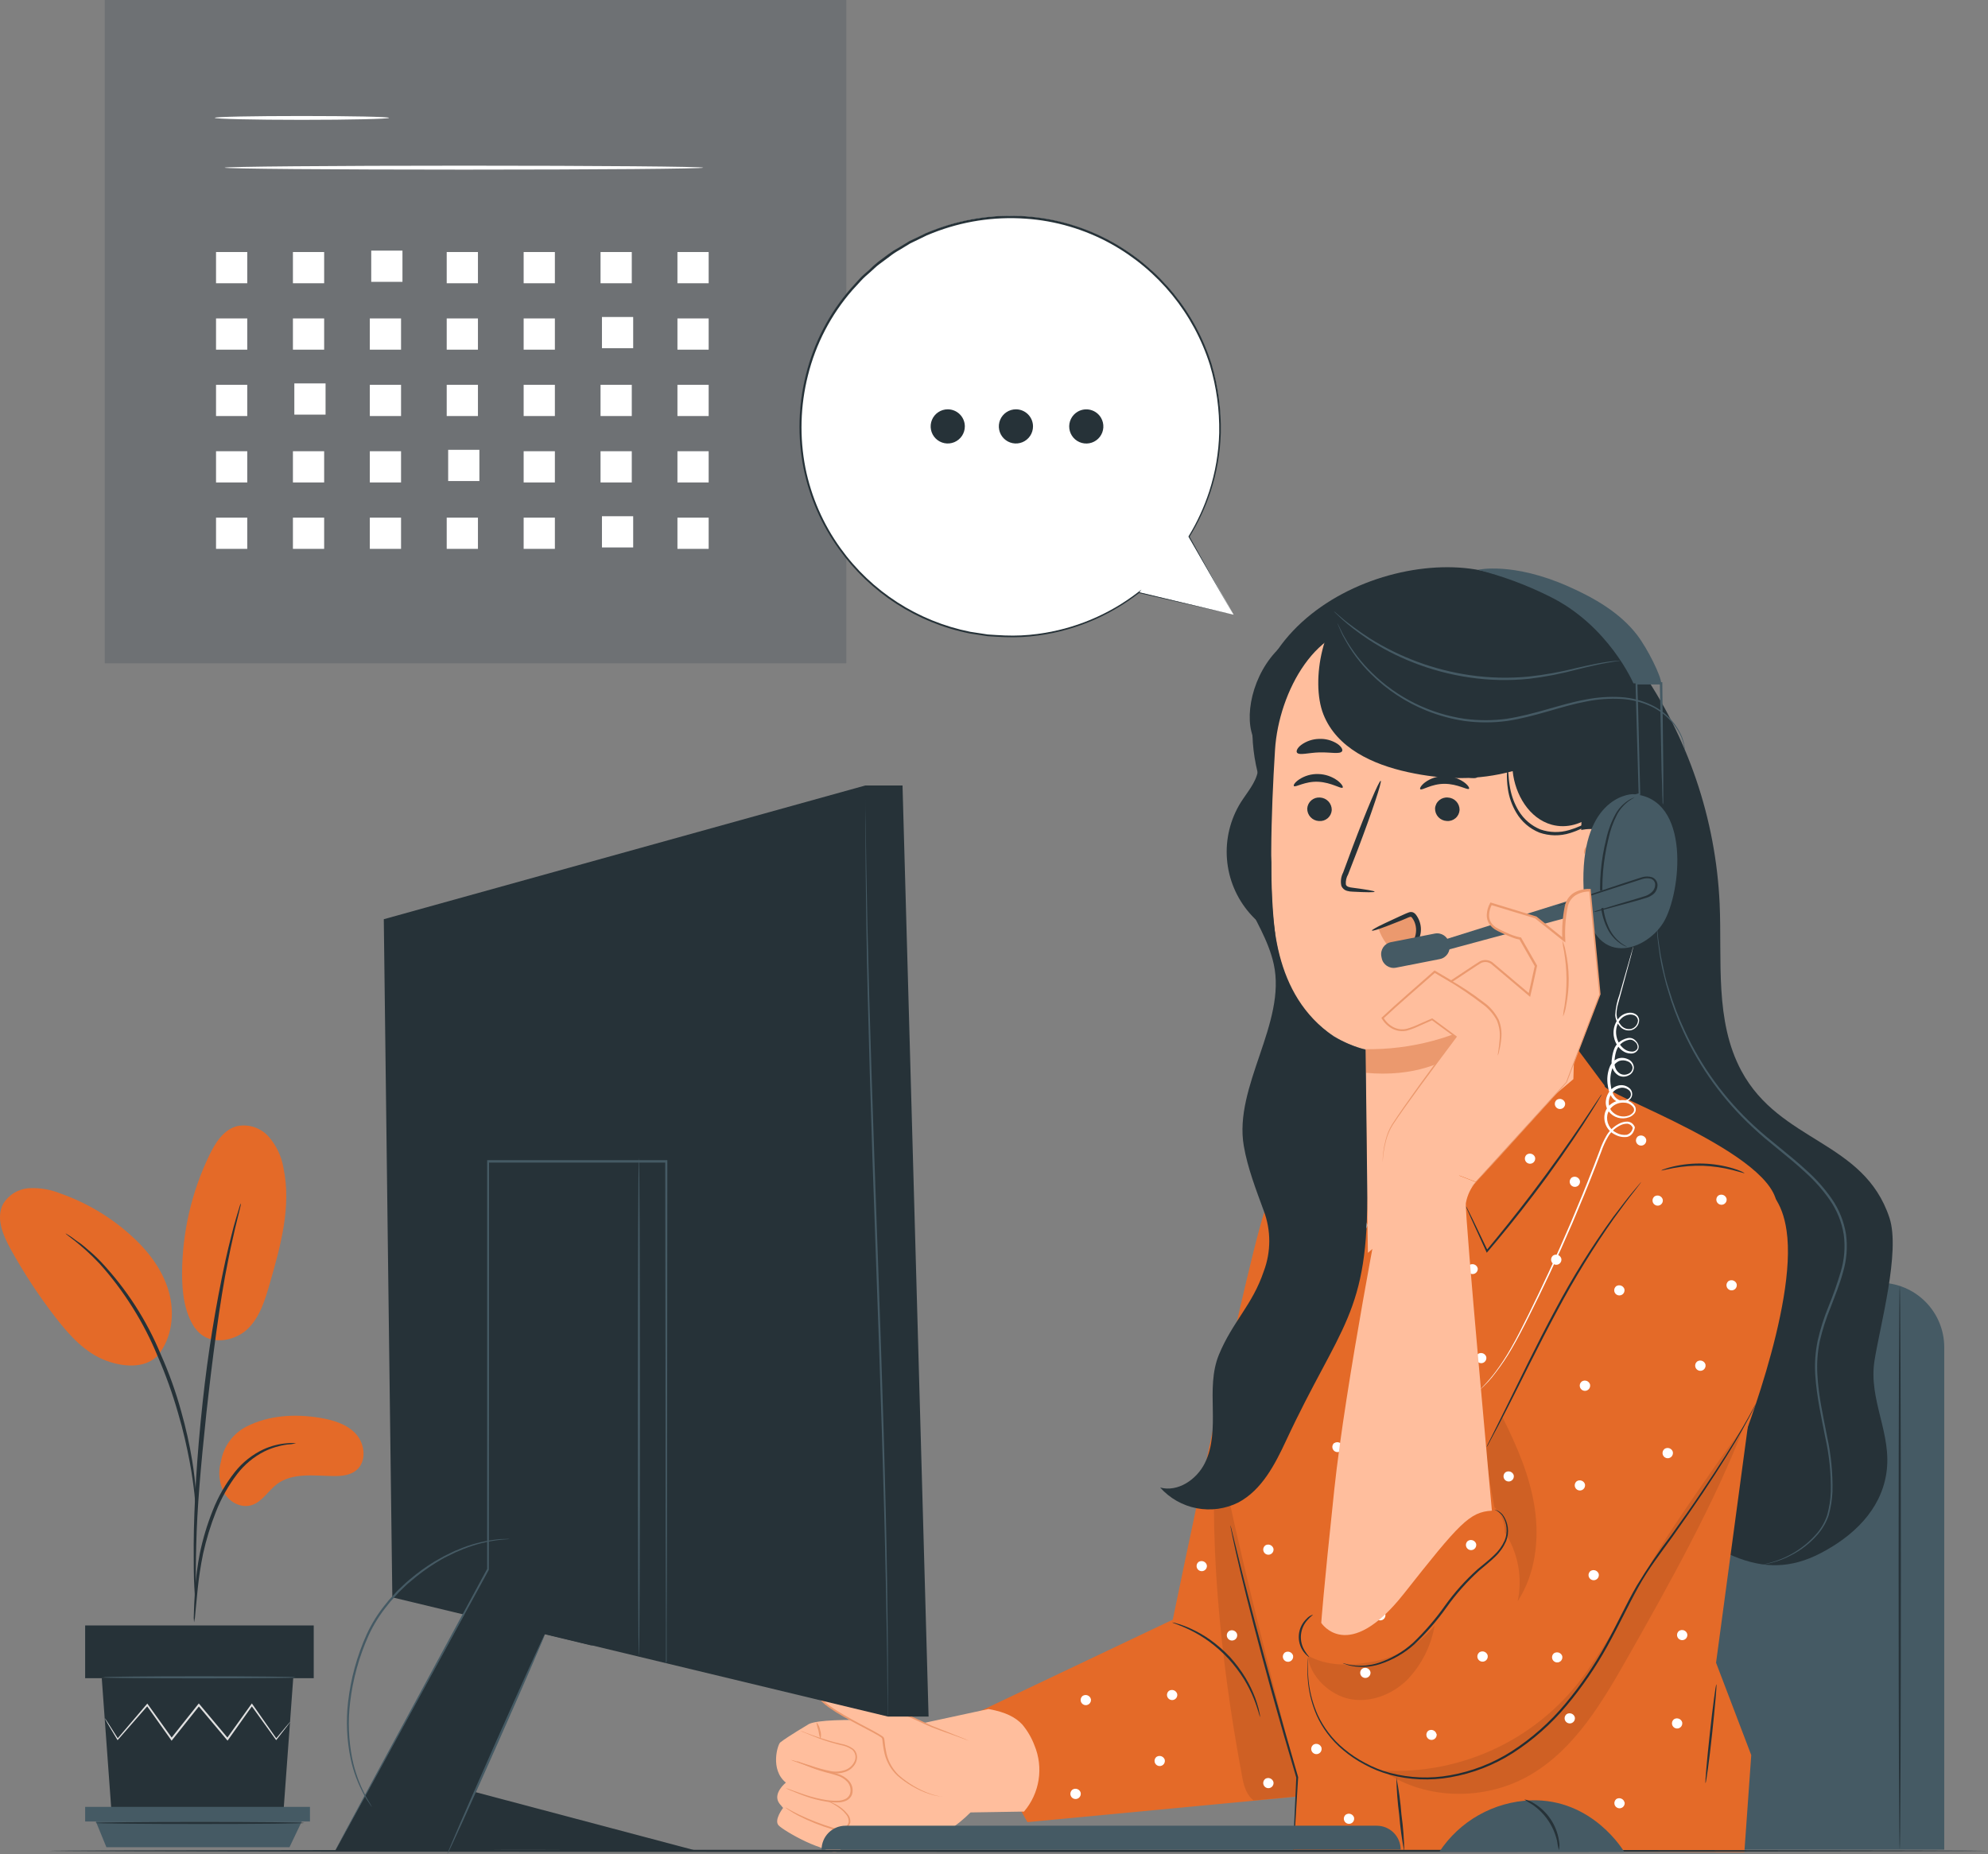 <svg xmlns="http://www.w3.org/2000/svg" width="372" height="347" viewBox="0 0 372 347" fill="none"><rect x="0" y="0" width="372" height="347" fill="#808080" stroke="none"/><path opacity="0.2" d="M158.363 0.001H19.602V124.142H158.363V0.001Z" fill="#2B384A"></path><path d="M72.807 22.055C72.807 22.263 65.501 22.431 56.5 22.431C47.499 22.431 40.185 22.263 40.185 22.055C40.185 21.848 47.459 21.712 56.5 21.712C65.541 21.712 72.807 21.856 72.807 22.055Z" fill="white"></path><path d="M131.6 31.384C131.6 31.584 111.536 31.752 86.836 31.752C62.136 31.752 42.016 31.584 42.016 31.384C42.016 31.184 62.08 31.008 86.836 31.008C111.592 31.008 131.6 31.176 131.6 31.384Z" fill="white"></path><path d="M46.268 47.171H40.425V53.015H46.268V47.171Z" fill="white"></path><path d="M60.657 47.171H54.813V53.015H60.657V47.171Z" fill="white"></path><path d="M75.309 46.907H69.466V52.751H75.309V46.907Z" fill="white"></path><path d="M89.434 47.171H83.59V53.015H89.434V47.171Z" fill="white"></path><path d="M103.83 47.171H97.987V53.015H103.83V47.171Z" fill="white"></path><path d="M118.219 47.171H112.375V53.015H118.219V47.171Z" fill="white"></path><path d="M132.607 47.171H126.764V53.015H132.607V47.171Z" fill="white"></path><path d="M46.268 59.601H40.425V65.445H46.268V59.601Z" fill="white"></path><path d="M60.657 59.601H54.813V65.445H60.657V59.601Z" fill="white"></path><path d="M75.045 59.601H69.202V65.445H75.045V59.601Z" fill="white"></path><path d="M89.434 59.601H83.59V65.445H89.434V59.601Z" fill="white"></path><path d="M103.83 59.601H97.987V65.445H103.83V59.601Z" fill="white"></path><path d="M118.482 59.33H112.639V65.173H118.482V59.33Z" fill="white"></path><path d="M132.607 59.601H126.764V65.445H132.607V59.601Z" fill="white"></path><path d="M46.268 72.023H40.425V77.867H46.268V72.023Z" fill="white"></path><path d="M60.92 71.76H55.077V77.603H60.92V71.76Z" fill="white"></path><path d="M75.045 72.023H69.202V77.867H75.045V72.023Z" fill="white"></path><path d="M89.434 72.023H83.59V77.867H89.434V72.023Z" fill="white"></path><path d="M103.83 72.023H97.987V77.867H103.83V72.023Z" fill="white"></path><path d="M118.219 72.023H112.375V77.867H118.219V72.023Z" fill="white"></path><path d="M132.607 72.023H126.764V77.867H132.607V72.023Z" fill="white"></path><path d="M46.268 84.454H40.425V90.297H46.268V84.454Z" fill="white"></path><path d="M60.657 84.454H54.813V90.297H60.657V84.454Z" fill="white"></path><path d="M75.045 84.454H69.202V90.297H75.045V84.454Z" fill="white"></path><path d="M89.705 84.19H83.862V90.033H89.705V84.19Z" fill="white"></path><path d="M103.83 84.454H97.987V90.297H103.83V84.454Z" fill="white"></path><path d="M118.219 84.454H112.375V90.297H118.219V84.454Z" fill="white"></path><path d="M132.607 84.454H126.764V90.297H132.607V84.454Z" fill="white"></path><path d="M46.268 96.883H40.425V102.727H46.268V96.883Z" fill="white"></path><path d="M60.657 96.883H54.813V102.727H60.657V96.883Z" fill="white"></path><path d="M75.045 96.883H69.202V102.727H75.045V96.883Z" fill="white"></path><path d="M89.434 96.883H83.59V102.727H89.434V96.883Z" fill="white"></path><path d="M103.83 96.883H97.987V102.727H103.83V96.883Z" fill="white"></path><path d="M118.482 96.62H112.639V102.463H118.482V96.62Z" fill="white"></path><path d="M132.607 96.883H126.764V102.727H132.607V96.883Z" fill="white"></path><path d="M46.068 267.031C50.257 264.872 55.181 264.593 59.825 265.36C62.319 265.776 64.917 266.519 66.62 268.398C68.323 270.276 68.634 273.569 66.684 275.176C65.525 276.135 63.91 276.279 62.407 276.263C58.77 276.223 54.733 275.584 51.832 277.766C50.169 279.021 49.066 281.091 47.091 281.707C45.117 282.322 42.959 281.163 41.935 279.413C40.99 277.592 40.781 275.477 41.352 273.506C41.586 272.136 42.133 270.839 42.952 269.716C43.77 268.592 44.836 267.674 46.068 267.031Z" fill="#E46A28"></path><path d="M36.484 248.533C39.042 252.186 44.014 250.971 46.324 248.749C48.634 246.527 49.602 243.282 50.489 240.204C52.511 233.162 54.558 225.816 53.047 218.621C52.687 216.449 51.732 214.418 50.289 212.754C49.56 211.932 48.627 211.316 47.585 210.968C46.542 210.62 45.427 210.552 44.35 210.772C41.84 211.435 40.289 213.889 39.162 216.231C35.842 223.125 34.102 230.674 34.07 238.326C34.07 241.883 34.478 245.616 36.468 248.557" fill="#E46A28"></path><path d="M29.458 253.777C32.239 250.476 32.767 245.672 31.528 241.539C30.289 237.406 27.531 233.897 24.286 231.027C20.499 227.659 16.093 225.061 11.312 223.377C9.462 222.627 7.471 222.289 5.477 222.386C4.481 222.443 3.514 222.742 2.66 223.257C1.806 223.773 1.091 224.489 0.577 225.344C-0.79 227.95 0.521 231.107 1.936 233.689C4.432 238.23 7.281 242.568 10.457 246.663C13.015 249.956 15.94 253.202 19.833 254.656C23.726 256.111 27.771 255.975 29.873 253.305" fill="#E46A28"></path><path d="M36.316 303.641C36.449 303.099 36.527 302.545 36.548 301.987C36.66 300.772 36.812 299.261 36.987 297.454C37.211 295.221 37.55 293.001 38.003 290.804C38.595 288.131 39.396 285.509 40.401 282.962C41.393 280.42 42.738 278.03 44.398 275.864C45.752 274.101 47.484 272.665 49.465 271.659C50.816 271.002 52.262 270.565 53.75 270.364C54.309 270.341 54.863 270.261 55.405 270.124C54.847 270.062 54.284 270.062 53.726 270.124C52.185 270.241 50.678 270.631 49.274 271.275C47.191 272.261 45.364 273.713 43.934 275.52C42.202 277.717 40.804 280.157 39.785 282.762C38.755 285.352 37.953 288.027 37.387 290.756C36.957 292.979 36.661 295.227 36.5 297.486C36.356 299.413 36.308 300.972 36.276 302.051C36.232 302.581 36.245 303.114 36.316 303.641Z" fill="#263238"></path><path d="M36.628 300.156C36.658 299.89 36.658 299.622 36.628 299.357V297.15C36.628 295.24 36.628 292.474 36.724 289.061C36.892 282.226 37.523 274.872 38.618 264.505C39.689 254.76 41.136 243.409 42.663 236.039C42.983 234.361 43.319 232.842 43.622 231.531C43.926 230.22 44.174 229.061 44.422 228.134C44.669 227.206 44.805 226.535 44.941 225.999C45.02 225.74 45.066 225.471 45.077 225.2C44.955 225.426 44.863 225.668 44.805 225.919C44.637 226.471 44.43 227.174 44.166 228.03C43.902 228.885 43.59 230.076 43.263 231.403C42.935 232.73 42.551 234.225 42.191 235.895C40.309 244.607 38.89 253.412 37.939 262.274C36.804 272.666 36.292 282.122 36.244 288.965C36.244 292.394 36.244 295.168 36.364 297.079C36.42 297.974 36.468 298.677 36.5 299.277C36.502 299.574 36.545 299.87 36.628 300.156Z" fill="#263238"></path><path d="M36.668 281.915C36.729 281.149 36.729 280.379 36.668 279.613C36.538 277.524 36.303 275.443 35.965 273.378C35.464 270.315 34.788 267.283 33.942 264.297C32.945 260.631 31.667 257.048 30.121 253.577C27.475 247.157 23.683 241.271 18.93 236.207C18.107 235.342 17.231 234.528 16.308 233.769C15.901 233.433 15.549 233.09 15.181 232.826L14.166 232.123C13.574 231.65 12.946 231.225 12.288 230.852C12.176 230.995 15.029 232.682 18.634 236.511C23.212 241.621 26.886 247.473 29.498 253.817C31.005 257.278 32.281 260.835 33.319 264.465C34.31 267.806 34.974 270.86 35.469 273.458C35.965 276.055 36.221 278.166 36.388 279.637C36.428 280.402 36.522 281.163 36.668 281.915Z" fill="#263238"></path><path d="M19.042 314.097L20.864 339.141H53.039L54.869 314.097H19.042Z" fill="#263238"></path><path d="M58.706 304.225H15.933V314.097H58.706V304.225Z" fill="#263238"></path><path d="M15.933 338.182V340.915H17.939H58.003V338.182H15.933Z" fill="#455A64"></path><path d="M19.913 345.736L17.939 340.916H56.468L54.166 345.736H19.913Z" fill="#455A64"></path><path d="M54.27 322.322C54.23 322.404 54.179 322.479 54.118 322.546C53.99 322.722 53.838 322.93 53.638 323.186L51.768 325.584L51.68 325.696L51.6 325.584L46.995 319.189H47.259L42.727 325.584L42.583 325.784L42.423 325.6L37.051 319.205H37.363C37.267 319.317 37.163 319.445 37.068 319.573L32.271 325.6L32.111 325.8L31.968 325.592L27.427 319.197H27.691C25.461 321.747 23.558 323.905 22.095 325.592L22 325.704L21.928 325.576C21.184 324.345 20.601 323.354 20.177 322.642C19.993 322.322 19.841 322.067 19.729 321.843C19.669 321.757 19.62 321.663 19.585 321.563C19.585 321.563 19.657 321.643 19.777 321.811L20.273 322.562L22.111 325.448H21.936L27.427 319.005L27.571 318.845L27.691 319.021L32.271 325.416H31.952L36.748 319.381L37.044 319.013L37.203 318.821L37.355 319.005C39.242 321.251 41.048 323.418 42.719 325.4H42.415L46.995 319.005L47.131 318.821L47.259 319.005L51.768 325.448H51.608L53.558 323.122L54.078 322.514C54.2 322.349 54.264 322.285 54.27 322.322Z" fill="#E0E0E0"></path><path d="M55.317 313.929C55.317 314.041 47.251 314.129 37.315 314.129C27.379 314.129 19.306 314.041 19.306 313.929C19.306 313.817 27.363 313.729 37.315 313.729C47.267 313.729 55.317 313.817 55.317 313.929Z" fill="#455A64"></path><path d="M56.94 341.187C56.94 341.299 48.147 341.387 37.371 341.387C26.596 341.387 17.803 341.299 17.803 341.187C17.803 341.075 26.596 340.988 37.371 340.988C48.147 340.988 56.94 341.075 56.94 341.187Z" fill="#263238"></path><path d="M276.956 240.076H351.72C354.928 240.076 358.004 241.35 360.272 243.619C362.54 245.887 363.814 248.963 363.814 252.171V346.191H264.885V252.171C264.885 248.967 266.156 245.894 268.419 243.627C270.682 241.36 273.752 240.083 276.956 240.076Z" fill="#455A64"></path><path d="M355.485 240.62C355.605 240.62 355.693 264.241 355.693 293.378C355.693 322.514 355.605 346.136 355.485 346.136C355.365 346.136 355.277 322.514 355.277 293.378C355.277 264.241 355.373 240.62 355.485 240.62Z" fill="#263238"></path><path d="M306.74 124.88C315.839 137.906 321.055 153.245 321.784 169.117C322.248 179.749 320.817 191.075 325.861 200.444C333.103 213.889 348.763 213.434 353.559 227.926C355.645 234.233 351.8 248.102 350.761 254.665C349.586 262.115 354.142 268.374 352.967 275.832C351.888 282.666 346.772 287.542 340.633 290.724C335.166 293.554 330.114 293.634 324.43 291.275C313.591 286.791 304.574 282.059 296.86 273.234C286.021 260.844 282.743 243.657 280.873 227.327C276.791 191.21 277.617 154.708 283.327 118.813" fill="#263238"></path><path d="M329.914 292.802C330.027 292.766 330.141 292.736 330.258 292.714C330.49 292.658 330.841 292.602 331.289 292.466C334.661 291.549 337.683 289.649 339.97 287.007C340.831 286 341.488 284.835 341.904 283.578C342.303 282.147 342.531 280.674 342.584 279.189C342.642 275.765 342.293 272.347 341.545 269.005C340.849 265.376 339.946 261.507 339.674 257.311C339.542 255.168 339.695 253.018 340.13 250.916C340.631 248.732 341.31 246.593 342.16 244.521C343.031 242.394 343.794 240.225 344.446 238.022C345.124 235.77 345.315 233.399 345.006 231.068C344.633 228.748 343.746 226.54 342.408 224.609C341.101 222.729 339.58 221.007 337.876 219.477C334.574 216.391 331.001 213.881 327.948 210.988C322.5 205.947 318.104 199.878 315.014 193.13C313.816 190.547 312.822 187.874 312.04 185.136C311.657 183.945 311.433 182.794 311.161 181.755C310.889 180.716 310.769 179.741 310.593 178.877C310.346 177.127 310.154 175.776 310.106 174.88C310.106 174.433 310.042 174.081 310.026 173.825C310.01 173.569 310.026 173.466 310.026 173.466C310.026 173.466 310.026 173.585 310.082 173.825C310.138 174.065 310.154 174.425 310.21 174.872C310.282 175.792 310.498 177.143 310.769 178.869C310.953 179.733 311.153 180.692 311.369 181.739C311.585 182.786 311.88 183.905 312.28 185.096C313.083 187.807 314.09 190.452 315.294 193.01C318.406 199.696 322.797 205.709 328.219 210.708C331.257 213.538 334.838 216.072 338.171 219.173C339.898 220.726 341.44 222.472 342.768 224.377C344.141 226.361 345.05 228.629 345.43 231.012C345.749 233.399 345.555 235.827 344.862 238.134C344.239 240.404 343.367 242.554 342.56 244.665C341.716 246.712 341.037 248.824 340.53 250.98C340.098 253.052 339.945 255.173 340.074 257.287C340.29 261.427 341.217 265.28 341.904 268.933C342.64 272.303 342.973 275.749 342.896 279.197C342.828 280.707 342.587 282.203 342.176 283.658C341.732 284.937 341.051 286.122 340.17 287.151C338.76 288.786 337.044 290.131 335.118 291.108C333.918 291.745 332.642 292.228 331.321 292.546C330.859 292.667 330.389 292.753 329.914 292.802Z" fill="#455A64"></path><path d="M181.081 321.364L219.45 303.146C219.45 303.146 234.39 230.604 237.22 225.16C240.05 219.717 251.848 215.009 251.848 215.009L249.874 313.234L246.357 335.912L192.256 341.036L181.081 321.364Z" fill="#E46A28"></path><path d="M148.347 338.55C148.131 338.55 147.068 339.205 147.955 340.892C148.843 342.579 155.349 348.15 157.26 346.208C159.17 344.265 156.253 341.899 156.253 341.899L148.347 338.55Z" fill="#FFBE9D"></path><path d="M156.524 341.971C156.524 341.971 164.374 342.962 167.388 344.113C170.673 345.36 174.67 344.505 177.356 342.69C178.882 341.674 180.306 340.512 181.608 339.221L191.616 339.061C193.055 337.377 193.999 335.326 194.343 333.138C194.688 330.949 194.419 328.708 193.567 326.663C193.031 325.24 192.258 323.919 191.281 322.754C190.09 321.467 188.211 320.428 184.966 319.869L173.079 322.435C173.079 322.435 154.694 321.116 151.384 322.666C151.384 322.666 147.268 325.104 145.997 326.128C145.517 326.519 144.054 331.204 147.052 333.642C147.052 333.642 144.446 335.712 145.861 337.574L146.532 338.374C146.532 338.374 144.782 340.644 145.685 341.635C146.588 342.626 154.478 347.231 157.284 346.144C160.09 345.057 157.771 342.427 156.524 341.947" fill="#FFBE9D"></path><path d="M149.026 329.589C149.358 329.687 149.684 329.804 150.002 329.941C150.617 330.172 151.52 330.508 152.655 330.868C153.215 331.052 153.839 331.236 154.518 331.411C155.197 331.587 155.925 331.739 156.684 331.987C157.51 332.213 158.258 332.664 158.843 333.29C159.165 333.637 159.389 334.064 159.49 334.526C159.591 334.989 159.566 335.47 159.418 335.92C159.23 336.373 158.887 336.744 158.451 336.967C158.04 337.168 157.596 337.293 157.14 337.335C156.303 337.384 155.464 337.338 154.638 337.199C153.254 336.975 151.895 336.622 150.577 336.144C149.45 335.744 148.563 335.344 147.947 335.104C147.621 334.987 147.308 334.837 147.012 334.657C147.346 334.746 147.674 334.855 147.995 334.985C148.619 335.208 149.522 335.552 150.649 335.92C151.951 336.361 153.288 336.69 154.646 336.903C155.439 337.027 156.243 337.065 157.044 337.015C157.458 336.978 157.862 336.864 158.235 336.679C158.597 336.49 158.88 336.178 159.034 335.8C159.164 335.412 159.189 334.996 159.107 334.595C159.026 334.194 158.841 333.821 158.571 333.514C158.026 332.931 157.332 332.508 156.564 332.291C155.829 332.043 155.094 331.883 154.422 331.691C153.751 331.499 153.119 331.299 152.56 331.108C151.424 330.716 150.537 330.308 149.93 330.076C149.614 329.943 149.311 329.779 149.026 329.589Z" fill="#EB996E"></path><path d="M149.73 323.921C150.061 324.014 150.384 324.131 150.697 324.273C151.32 324.513 152.216 324.857 153.335 325.224C154.454 325.592 155.805 326.024 157.332 326.367C158.169 326.499 158.965 326.822 159.658 327.311C160.025 327.616 160.267 328.046 160.337 328.518C160.407 328.994 160.338 329.479 160.137 329.917C159.934 330.333 159.647 330.704 159.293 331.004C158.939 331.304 158.527 331.527 158.083 331.659C157.276 331.922 156.419 331.99 155.581 331.859C154.217 331.586 152.88 331.196 151.584 330.692L148.938 329.765C148.61 329.662 148.29 329.536 147.979 329.389C148.319 329.446 148.653 329.531 148.978 329.645L151.656 330.444C152.959 330.908 154.295 331.271 155.653 331.531C156.444 331.645 157.251 331.574 158.011 331.323C158.415 331.2 158.789 330.994 159.109 330.719C159.43 330.444 159.69 330.105 159.874 329.725C160.062 329.362 160.126 328.946 160.055 328.543C159.985 328.14 159.783 327.772 159.482 327.495C158.828 327.038 158.079 326.735 157.292 326.607C155.765 326.224 154.414 325.808 153.295 325.392C152.176 324.977 151.296 324.593 150.689 324.337C150.358 324.225 150.038 324.086 149.73 323.921Z" fill="#EB996E"></path><path d="M153.511 325.52C153.347 324.998 153.227 324.463 153.151 323.921C152.971 323.402 152.84 322.867 152.759 322.323C153.141 322.739 153.388 323.259 153.471 323.818C153.671 324.365 153.685 324.964 153.511 325.52Z" fill="#EB996E"></path><path d="M181.193 325.776L174.199 323.122C174.199 323.122 154.782 314.057 154.454 314.553C154.127 315.048 153.071 314.984 153.303 317.351C153.535 319.717 164.846 324.497 165.206 325.344C165.565 326.192 164.966 330.316 169.147 333.282C173.327 336.247 176.341 336.319 176.341 336.319" fill="#FFBE9D"></path><path d="M176.341 336.248H176.157L175.677 336.2C175.061 336.102 174.455 335.955 173.863 335.76C171.683 335.018 169.668 333.858 167.931 332.347C166.755 331.245 165.922 329.826 165.533 328.262C165.333 327.402 165.194 326.528 165.118 325.648C165.104 325.547 165.08 325.448 165.046 325.352C165 325.275 164.937 325.209 164.862 325.161C164.679 325.028 164.49 324.905 164.294 324.793C163.902 324.561 163.495 324.337 163.063 324.113C161.384 323.21 159.586 322.307 157.779 321.268C156.853 320.746 155.954 320.178 155.086 319.565C154.636 319.249 154.213 318.896 153.823 318.51C153.615 318.311 153.434 318.085 153.287 317.838C153.208 317.703 153.154 317.554 153.127 317.399C153.111 317.255 153.111 317.111 153.127 316.967C153.063 316.388 153.166 315.803 153.423 315.28C153.582 315.034 153.792 314.824 154.038 314.665C154.139 314.6 154.23 314.522 154.31 314.433C154.31 314.433 154.31 314.433 154.374 314.361C154.413 314.332 154.461 314.317 154.51 314.321C154.555 314.316 154.601 314.316 154.646 314.321L154.862 314.377C155.909 314.697 156.876 315.121 157.843 315.52C159.762 316.32 161.592 317.119 163.335 317.918C166.828 319.517 169.946 320.94 172.568 322.171C173.223 322.467 173.839 322.778 174.43 323.034L176.141 323.706L178.883 324.793L180.609 325.488L181.049 325.68C181.153 325.68 181.201 325.744 181.201 325.752C181.201 325.76 181.145 325.752 181.041 325.704L180.585 325.552L178.835 324.905L176.069 323.922L174.342 323.274C173.735 323.026 173.119 322.722 172.464 322.427L163.207 318.246C161.456 317.447 159.626 316.647 157.707 315.848C156.748 315.456 155.773 315.049 154.766 314.721L154.59 314.681H154.526C154.526 314.681 154.526 314.633 154.526 314.601C154.75 314.745 154.582 314.649 154.63 314.681C154.534 314.799 154.421 314.901 154.294 314.985C154.081 315.115 153.901 315.293 153.767 315.504C153.542 315.974 153.453 316.497 153.511 317.015C153.506 317.265 153.563 317.512 153.679 317.734C153.812 317.956 153.973 318.16 154.158 318.342C154.536 318.714 154.946 319.054 155.381 319.357C156.245 319.981 157.148 320.524 158.043 321.044C159.842 322.083 161.624 322.994 163.311 323.898C163.735 324.129 164.11 324.353 164.55 324.601C164.756 324.718 164.956 324.847 165.149 324.985C165.266 325.063 165.36 325.17 165.421 325.296C165.462 325.413 165.489 325.534 165.501 325.656C165.577 326.527 165.708 327.392 165.893 328.246C166.259 329.769 167.052 331.156 168.179 332.243C169.883 333.75 171.854 334.924 173.99 335.704C174.572 335.909 175.168 336.072 175.773 336.192C175.981 336.24 176.141 336.256 176.253 336.272L176.341 336.248Z" fill="#EB996E"></path><path d="M154.925 337.159C155.183 337.19 155.434 337.263 155.669 337.375C156.326 337.638 156.942 337.994 157.499 338.43C157.888 338.734 158.242 339.079 158.555 339.461C158.751 339.676 158.903 339.928 159 340.203C159.098 340.477 159.139 340.769 159.122 341.06C159.058 341.39 158.903 341.697 158.674 341.944C158.445 342.191 158.152 342.369 157.827 342.458C157.159 342.641 156.452 342.619 155.797 342.394C153.573 341.736 151.416 340.872 149.354 339.813C148.733 339.489 148.13 339.131 147.547 338.741C147.324 338.613 147.117 338.457 146.932 338.278C147.17 338.372 147.397 338.49 147.611 338.63C148.043 338.877 148.667 339.221 149.458 339.605C151.524 340.592 153.661 341.42 155.853 342.083C156.45 342.29 157.096 342.315 157.707 342.155C157.976 342.084 158.221 341.941 158.414 341.74C158.607 341.54 158.741 341.291 158.802 341.02C158.82 340.763 158.787 340.505 158.704 340.26C158.622 340.016 158.492 339.791 158.323 339.597C158.029 339.224 157.697 338.884 157.332 338.582C156.593 338.008 155.784 337.53 154.925 337.159Z" fill="#EB996E"></path><g opacity="0.3"><path opacity="0.3" d="M246.085 335.912C239.802 314.721 234.262 287.431 227.979 266.24C225.677 285.8 228.555 311.627 232.152 330.988C232.575 333.258 232.767 335.48 234.55 336.975L246.085 335.912Z" fill="black"></path></g><path d="M235.797 321.363C235.709 321.363 235.445 319.98 234.59 317.862C234.087 316.627 233.486 315.435 232.791 314.297C231.925 312.915 230.935 311.615 229.834 310.412C228.716 309.222 227.491 308.138 226.173 307.175C225.092 306.393 223.948 305.703 222.751 305.112C220.705 304.105 219.33 303.737 219.354 303.657C219.687 303.696 220.014 303.774 220.329 303.889C220.708 303.985 221.079 304.108 221.44 304.257C221.93 304.428 222.411 304.626 222.879 304.849C224.11 305.412 225.287 306.086 226.396 306.863C227.749 307.826 229.005 308.918 230.145 310.124C231.263 311.358 232.259 312.696 233.119 314.121C233.81 315.285 234.395 316.507 234.87 317.774C235.086 318.31 235.213 318.813 235.349 319.253C235.472 319.627 235.569 320.009 235.637 320.396C235.721 320.713 235.775 321.037 235.797 321.363Z" fill="#263238"></path><path d="M247.771 214.017C247.771 214.017 227.683 258.901 227.683 267.167C227.683 275.432 242.735 332.658 242.735 332.658C242.591 334.937 242.008 346.343 242.008 346.343L326.412 346.639L327.699 328.494L321.113 311.204L327.691 262.323C327.691 262.323 332.12 233.945 332.488 226.008C332.983 216.08 299.346 204.569 300.265 203.194L294.462 195.392L261.201 222.403L254.622 203.41L246.74 210.852L247.771 214.017Z" fill="#E46A28"></path><path d="M303.047 225.96C293.911 241.411 277.196 269.565 277.196 269.565L247.236 303.73C247.236 303.73 245.278 321.084 249.194 326.407C253.111 331.731 259.834 335.368 259.834 335.368C259.834 335.368 267.74 335.368 277.788 326.967C287.836 318.566 315.549 283.849 315.549 283.849L325.07 272.363C325.07 272.363 336.421 244.481 334.302 230.292C333.503 224.817 331.153 222.546 328.051 220.036C320.242 213.746 308.155 217.319 303.047 225.96Z" fill="#E46A28"></path><path d="M328.595 262.69C328.555 262.8 328.507 262.907 328.451 263.01C328.347 263.234 328.195 263.53 328.011 263.921C327.612 264.721 327.004 265.88 326.173 267.35C324.518 270.3 321.944 274.465 318.587 279.493C316.9 282.003 315.022 284.729 312.952 287.622C310.881 290.516 308.531 293.498 306.597 296.983C304.662 300.468 302.904 304.273 300.785 308.078C298.609 312.02 296.058 315.744 293.167 319.197C290.276 322.665 286.875 325.673 283.079 328.118C279.523 330.387 275.55 331.925 271.393 332.642C267.63 333.31 263.767 333.146 260.074 332.163C258.402 331.711 256.792 331.059 255.278 330.22C253.868 329.477 252.544 328.581 251.329 327.55C250.214 326.627 249.216 325.572 248.355 324.409C247.58 323.376 246.921 322.261 246.389 321.084C245.567 319.19 245.028 317.186 244.79 315.136C244.653 313.844 244.607 312.543 244.654 311.243C244.654 310.812 244.702 310.444 244.718 310.228C244.71 310.114 244.71 309.999 244.718 309.884C244.727 309.999 244.727 310.114 244.718 310.228C244.718 310.476 244.718 310.812 244.718 311.243C244.703 312.536 244.772 313.829 244.926 315.112C245.194 317.141 245.754 319.119 246.589 320.988C247.126 322.142 247.785 323.235 248.555 324.249C249.412 325.392 250.405 326.425 251.513 327.327C252.717 328.337 254.027 329.214 255.421 329.94C256.915 330.758 258.501 331.394 260.146 331.835C263.8 332.789 267.619 332.937 271.337 332.267C275.439 331.547 279.357 330.02 282.864 327.774C286.625 325.346 289.996 322.363 292.864 318.925C295.737 315.496 298.272 311.796 300.434 307.878C302.552 304.097 304.262 300.26 306.269 296.791C308.228 293.551 310.363 290.421 312.664 287.414C314.742 284.537 316.661 281.819 318.331 279.325C321.72 274.329 324.326 270.188 326.021 267.271C326.876 265.808 327.508 264.665 327.924 263.881L328.411 262.986C328.461 262.881 328.523 262.782 328.595 262.69Z" fill="#263238"></path><path d="M245.701 302.203C245.701 302.259 245.277 302.522 244.726 303.138C243.991 303.917 243.539 304.92 243.44 305.986C243.342 307.052 243.603 308.121 244.182 309.021C244.606 309.725 244.981 310.068 244.981 310.116C244.981 310.164 244.478 309.893 243.95 309.189C243.261 308.257 242.94 307.103 243.047 305.948C243.155 304.794 243.684 303.719 244.534 302.93C244.843 302.579 245.249 302.326 245.701 302.203Z" fill="#263238"></path><path d="M251.241 311.267C251.401 311.289 251.559 311.326 251.712 311.379L252.272 311.531L253.071 311.675C254.732 311.894 256.42 311.736 258.011 311.211C260.378 310.419 262.555 309.145 264.406 307.47C266.606 305.359 268.6 303.044 270.361 300.556C272.151 298.048 274.213 295.745 276.509 293.689C277.596 292.778 278.659 291.971 279.546 291.1C280.391 290.324 281.071 289.386 281.545 288.342C281.862 287.579 281.987 286.749 281.907 285.927C281.828 285.104 281.547 284.314 281.089 283.626C280.703 283.152 280.206 282.781 279.642 282.546C279.801 282.576 279.956 282.622 280.106 282.682C280.536 282.875 280.917 283.165 281.217 283.53C281.723 284.233 282.044 285.053 282.151 285.914C282.257 286.774 282.145 287.648 281.824 288.454C281.348 289.544 280.658 290.528 279.794 291.347C278.891 292.243 277.819 293.074 276.756 293.985C274.498 296.038 272.467 298.326 270.697 300.812C268.914 303.321 266.89 305.651 264.654 307.766C262.764 309.451 260.542 310.72 258.131 311.491C256.495 312.003 254.761 312.121 253.071 311.835L252.272 311.651C252.048 311.587 251.864 311.507 251.72 311.459C251.553 311.415 251.392 311.35 251.241 311.267Z" fill="#263238"></path><path d="M307.116 221.211C307.015 221.379 306.903 221.539 306.78 221.691C306.517 222.027 306.181 222.49 305.757 223.026C304.846 224.161 303.591 225.856 302.056 227.966C298.144 233.511 294.586 239.296 291.401 245.288C287.628 252.291 284.51 258.789 282.12 263.426C280.937 265.752 279.962 267.622 279.25 268.901L278.475 270.364C278.388 270.539 278.284 270.705 278.163 270.86C278.224 270.674 278.301 270.495 278.395 270.324L279.147 268.813L281.888 263.29C284.207 258.614 287.292 252.099 291.065 245.08C294.253 239.069 297.859 233.289 301.856 227.782C303.455 225.696 304.71 224.017 305.661 222.914L306.748 221.627C306.856 221.476 306.979 221.336 307.116 221.211Z" fill="#263238"></path><g opacity="0.3"><path opacity="0.3" d="M244.742 309.885C248.635 311.995 252.919 311.771 257.268 310.924C261.658 310.046 265.611 307.68 268.459 304.225C267.801 308.073 265.999 311.633 263.287 314.441C260.521 317.151 256.509 318.718 252.704 318.022C248.899 317.327 245.046 313.746 244.71 309.885" fill="black"></path></g><g opacity="0.3"><path opacity="0.3" d="M281.593 286.815C284.064 290.625 284.926 295.257 283.991 299.701C287.292 294.649 288.067 288.254 287.188 282.283C286.309 276.311 283.871 270.676 281.169 265.28C281.169 265.28 278.195 270.316 278.163 270.876C278.019 273.785 279.091 279.253 279.65 282.107C280.397 282.823 280.953 283.714 281.27 284.699C281.587 285.685 281.654 286.733 281.465 287.75" fill="black"></path></g><g opacity="0.3"><path opacity="0.3" d="M257.948 330.796C265.893 336.991 277.684 337.279 286.373 332.195C294.742 327.295 299.898 318.47 304.678 310.037C312.088 296.975 321.121 280.82 326.413 266.767C326.413 266.767 311.585 286.999 307.116 295.72C304.137 301.616 300.756 307.299 296.996 312.73C292.742 318.85 286.99 323.778 280.29 327.042C273.59 330.307 266.164 331.8 258.723 331.379" fill="black"></path></g><path d="M242.008 346.304C241.995 346.222 241.995 346.138 242.008 346.056C242.008 345.864 242.008 345.624 242.008 345.328C242.008 344.649 242.064 343.73 242.112 342.555C242.224 340.157 242.376 336.719 242.568 332.619V332.714C241.137 327.918 239.458 322.099 237.716 315.816C235.414 307.487 233.471 299.909 232.16 294.401C231.513 291.651 231.001 289.413 230.681 287.862C230.53 287.119 230.41 286.519 230.322 286.08C230.274 285.872 230.24 285.661 230.218 285.448C230.299 285.644 230.36 285.848 230.402 286.056L230.841 287.83C231.233 289.429 231.777 291.619 232.44 294.329C233.823 299.821 235.813 307.383 238.115 315.704C239.85 321.987 241.505 327.806 242.912 332.611V332.667C242.664 336.767 242.456 340.181 242.304 342.611C242.224 343.77 242.16 344.697 242.112 345.376C242.112 345.664 242.064 345.904 242.048 346.096C242.044 346.166 242.03 346.236 242.008 346.304Z" fill="#263238"></path><path d="M326.437 219.573C326.437 219.637 325.573 219.333 324.191 218.989C322.387 218.534 320.541 218.267 318.683 218.19C316.824 218.139 314.964 218.283 313.135 218.621C311.728 218.885 310.873 219.125 310.857 219.061C311.035 218.947 311.229 218.861 311.433 218.805C311.97 218.62 312.517 218.463 313.071 218.334C314.905 217.906 316.785 217.718 318.667 217.774C320.563 217.831 322.443 218.132 324.262 218.669C324.807 218.828 325.341 219.02 325.861 219.245C326.261 219.445 326.437 219.541 326.437 219.573Z" fill="#263238"></path><path d="M299.714 204.817C299.656 204.962 299.584 205.101 299.498 205.232L298.819 206.375C298.219 207.367 297.332 208.774 296.205 210.524C293.943 213.985 290.705 218.71 286.876 223.73C283.799 227.782 280.817 231.419 278.379 234.265L278.203 234.465L278.099 234.225C276.932 231.683 275.973 229.573 275.278 228.046C274.966 227.343 274.718 226.767 274.518 226.327C274.42 226.131 274.342 225.925 274.286 225.712C274.415 225.892 274.525 226.085 274.614 226.287C274.83 226.719 275.102 227.279 275.453 227.966C276.181 229.477 277.188 231.563 278.395 234.089L278.123 234.049C280.521 231.172 283.471 227.527 286.549 223.482C290.37 218.462 293.631 213.777 295.957 210.356L298.683 206.287L299.426 205.184C299.506 205.05 299.602 204.926 299.714 204.817Z" fill="#263238"></path><path d="M319.146 333.729C319.026 333.729 319.394 329.565 319.946 324.457C320.497 319.349 321.065 315.224 321.177 315.24C321.289 315.256 320.921 319.397 320.377 324.505C319.834 329.613 319.242 333.737 319.146 333.729Z" fill="#263238"></path><path d="M261.289 332.634C261.743 334.937 262.06 337.265 262.24 339.605C262.563 341.928 262.742 344.269 262.775 346.615C262.326 344.312 262.008 341.984 261.824 339.645C261.51 337.32 261.331 334.979 261.289 332.634Z" fill="#263238"></path><path d="M303.983 241.339C303.944 241.181 303.868 241.034 303.76 240.91C303.653 240.787 303.518 240.692 303.366 240.631C303.214 240.571 303.05 240.548 302.888 240.564C302.725 240.58 302.569 240.635 302.432 240.724L302.376 240.772C302.251 240.884 302.156 241.026 302.103 241.185C302.049 241.345 302.038 241.515 302.071 241.68C302.103 241.845 302.178 241.998 302.287 242.125C302.397 242.252 302.538 242.349 302.696 242.405C302.854 242.461 303.025 242.475 303.19 242.446C303.355 242.416 303.51 242.344 303.639 242.237C303.768 242.129 303.867 241.99 303.926 241.832C303.984 241.675 304.001 241.505 303.975 241.339H303.983Z" fill="white"></path><path d="M295.645 221.02C295.606 220.861 295.53 220.714 295.423 220.591C295.316 220.467 295.181 220.372 295.029 220.311C294.877 220.251 294.713 220.228 294.55 220.244C294.388 220.26 294.232 220.315 294.094 220.404L294.047 220.452C293.921 220.564 293.827 220.706 293.774 220.866C293.72 221.025 293.709 221.195 293.741 221.36C293.774 221.525 293.848 221.678 293.958 221.805C294.068 221.933 294.209 222.029 294.367 222.085C294.525 222.141 294.695 222.155 294.861 222.126C295.026 222.096 295.181 222.024 295.31 221.917C295.439 221.809 295.537 221.67 295.596 221.513C295.655 221.355 295.672 221.185 295.645 221.02Z" fill="white"></path><path d="M276.516 237.383C276.478 237.224 276.401 237.077 276.294 236.954C276.187 236.83 276.052 236.735 275.9 236.674C275.748 236.614 275.584 236.591 275.422 236.607C275.259 236.623 275.103 236.678 274.966 236.767H274.918C274.792 236.879 274.698 237.021 274.644 237.179C274.591 237.338 274.579 237.508 274.611 237.673C274.643 237.838 274.717 237.991 274.826 238.119C274.935 238.246 275.075 238.343 275.233 238.4C275.391 238.457 275.561 238.471 275.726 238.443C275.891 238.414 276.046 238.343 276.175 238.236C276.305 238.13 276.404 237.991 276.464 237.835C276.524 237.678 276.542 237.508 276.516 237.343V237.383Z" fill="white"></path><path d="M255.837 229.165C255.799 229.007 255.724 228.86 255.618 228.736C255.511 228.613 255.377 228.517 255.225 228.457C255.074 228.396 254.91 228.373 254.748 228.39C254.586 228.406 254.43 228.461 254.294 228.55L254.238 228.598C254.113 228.709 254.019 228.852 253.965 229.011C253.912 229.17 253.901 229.341 253.933 229.506C253.965 229.67 254.04 229.824 254.15 229.951C254.259 230.078 254.4 230.175 254.558 230.231C254.717 230.287 254.887 230.301 255.052 230.272C255.218 230.242 255.372 230.17 255.501 230.062C255.63 229.955 255.729 229.816 255.788 229.658C255.847 229.501 255.864 229.331 255.837 229.165Z" fill="white"></path><path d="M252.184 221.068C252.145 220.909 252.069 220.762 251.962 220.639C251.854 220.516 251.719 220.42 251.567 220.36C251.416 220.299 251.251 220.276 251.089 220.292C250.926 220.308 250.77 220.363 250.633 220.452L250.577 220.5C250.448 220.612 250.351 220.755 250.295 220.916C250.238 221.077 250.226 221.25 250.257 221.418C250.289 221.586 250.364 221.742 250.475 221.872C250.586 222.001 250.728 222.099 250.889 222.156C251.05 222.213 251.223 222.227 251.391 222.197C251.558 222.166 251.715 222.092 251.845 221.982C251.976 221.872 252.075 221.729 252.133 221.569C252.191 221.408 252.205 221.236 252.176 221.068H252.184Z" fill="white"></path><path d="M253.774 211.715C253.736 211.556 253.659 211.409 253.552 211.286C253.445 211.163 253.31 211.067 253.158 211.007C253.006 210.947 252.842 210.924 252.68 210.94C252.517 210.956 252.361 211.011 252.224 211.1L252.168 211.14C252.042 211.251 251.948 211.393 251.894 211.552C251.841 211.711 251.829 211.881 251.861 212.046C251.893 212.21 251.967 212.364 252.076 212.491C252.185 212.619 252.325 212.716 252.483 212.772C252.641 212.829 252.811 212.844 252.976 212.815C253.141 212.787 253.296 212.716 253.425 212.609C253.555 212.502 253.654 212.364 253.714 212.207C253.774 212.05 253.792 211.881 253.766 211.715H253.774Z" fill="white"></path><path d="M242.32 224.585C242.281 224.426 242.205 224.279 242.098 224.156C241.991 224.033 241.855 223.937 241.704 223.877C241.552 223.816 241.388 223.793 241.225 223.809C241.063 223.826 240.906 223.88 240.769 223.969L240.713 224.009C240.588 224.121 240.494 224.263 240.44 224.422C240.386 224.58 240.375 224.751 240.406 224.915C240.438 225.08 240.512 225.234 240.621 225.361C240.73 225.488 240.871 225.585 241.029 225.642C241.186 225.699 241.356 225.714 241.521 225.685C241.687 225.656 241.842 225.585 241.971 225.479C242.101 225.372 242.2 225.233 242.26 225.077C242.32 224.92 242.338 224.751 242.312 224.585H242.32Z" fill="white"></path><path d="M268.883 228.294C268.845 228.135 268.77 227.988 268.663 227.865C268.557 227.742 268.423 227.646 268.271 227.585C268.12 227.525 267.956 227.502 267.794 227.518C267.632 227.534 267.476 227.589 267.34 227.678L267.284 227.726C267.159 227.838 267.065 227.981 267.011 228.14C266.958 228.299 266.946 228.469 266.979 228.634C267.011 228.799 267.086 228.953 267.195 229.08C267.305 229.207 267.446 229.303 267.604 229.36C267.763 229.416 267.933 229.43 268.098 229.4C268.263 229.371 268.418 229.299 268.547 229.191C268.676 229.083 268.775 228.944 268.834 228.787C268.893 228.63 268.91 228.46 268.883 228.294Z" fill="white"></path><path d="M246.389 244.977C246.35 244.818 246.274 244.671 246.166 244.548C246.059 244.424 245.924 244.329 245.772 244.268C245.62 244.208 245.456 244.185 245.294 244.201C245.131 244.217 244.975 244.272 244.838 244.361H244.782C244.657 244.473 244.562 244.615 244.509 244.773C244.455 244.932 244.443 245.102 244.475 245.267C244.507 245.432 244.581 245.585 244.69 245.713C244.799 245.84 244.939 245.937 245.097 245.994C245.255 246.051 245.425 246.065 245.59 246.037C245.755 246.008 245.91 245.937 246.04 245.83C246.169 245.724 246.269 245.585 246.328 245.429C246.388 245.272 246.406 245.102 246.381 244.937L246.389 244.977Z" fill="white"></path><path d="M225.829 292.954C225.79 292.795 225.714 292.648 225.607 292.525C225.5 292.402 225.365 292.306 225.213 292.246C225.061 292.186 224.897 292.163 224.734 292.179C224.572 292.195 224.415 292.25 224.278 292.339L224.23 292.379C224.105 292.49 224.011 292.632 223.957 292.791C223.903 292.95 223.892 293.12 223.924 293.285C223.955 293.449 224.029 293.603 224.138 293.73C224.248 293.858 224.388 293.955 224.546 294.011C224.703 294.068 224.873 294.083 225.039 294.054C225.204 294.026 225.359 293.955 225.488 293.848C225.618 293.741 225.717 293.603 225.777 293.446C225.837 293.289 225.855 293.12 225.829 292.954Z" fill="white"></path><path d="M233.167 265.28C233.128 265.122 233.052 264.975 232.945 264.851C232.838 264.728 232.702 264.632 232.551 264.572C232.399 264.512 232.235 264.489 232.072 264.505C231.91 264.521 231.753 264.576 231.616 264.665L231.56 264.713C231.435 264.825 231.341 264.967 231.287 265.126C231.234 265.285 231.223 265.456 231.255 265.621C231.287 265.785 231.362 265.939 231.472 266.066C231.582 266.193 231.722 266.29 231.881 266.346C232.039 266.402 232.209 266.416 232.374 266.387C232.54 266.357 232.695 266.285 232.824 266.177C232.953 266.07 233.051 265.931 233.11 265.773C233.169 265.616 233.186 265.446 233.159 265.28H233.167Z" fill="white"></path><path d="M287.268 216.695C287.229 216.536 287.153 216.389 287.046 216.266C286.939 216.143 286.803 216.047 286.652 215.987C286.5 215.927 286.336 215.904 286.173 215.92C286.011 215.936 285.854 215.991 285.717 216.08L285.661 216.12C285.536 216.231 285.442 216.373 285.388 216.532C285.334 216.691 285.323 216.861 285.354 217.026C285.386 217.19 285.46 217.344 285.569 217.471C285.678 217.599 285.819 217.696 285.977 217.752C286.134 217.809 286.304 217.824 286.469 217.795C286.635 217.767 286.79 217.695 286.919 217.589C287.049 217.482 287.148 217.344 287.208 217.187C287.268 217.03 287.286 216.861 287.26 216.695H287.268Z" fill="white"></path><path d="M313.039 271.787C313 271.628 312.924 271.481 312.817 271.358C312.71 271.235 312.575 271.139 312.423 271.079C312.271 271.019 312.107 270.996 311.944 271.012C311.782 271.028 311.626 271.083 311.488 271.172L311.433 271.22C311.304 271.331 311.206 271.475 311.15 271.636C311.094 271.797 311.081 271.97 311.113 272.137C311.144 272.305 311.219 272.461 311.33 272.591C311.441 272.721 311.584 272.819 311.745 272.876C311.905 272.933 312.078 272.947 312.246 272.916C312.414 272.886 312.571 272.811 312.701 272.701C312.831 272.591 312.93 272.449 312.988 272.288C313.046 272.128 313.061 271.955 313.031 271.787H313.039Z" fill="white"></path><path d="M323.087 224.377C323.05 224.218 322.974 224.071 322.868 223.948C322.762 223.825 322.627 223.729 322.476 223.668C322.324 223.608 322.161 223.585 321.999 223.601C321.837 223.617 321.681 223.672 321.544 223.761L321.489 223.801C321.363 223.913 321.269 224.055 321.215 224.214C321.161 224.373 321.15 224.543 321.182 224.707C321.213 224.872 321.287 225.026 321.396 225.153C321.506 225.28 321.646 225.377 321.804 225.434C321.961 225.491 322.131 225.506 322.297 225.477C322.462 225.448 322.617 225.377 322.746 225.271C322.876 225.164 322.975 225.026 323.035 224.869C323.095 224.712 323.113 224.543 323.087 224.377Z" fill="white"></path><path d="M319.146 255.424C319.108 255.265 319.031 255.118 318.924 254.995C318.817 254.872 318.682 254.776 318.53 254.716C318.378 254.656 318.214 254.633 318.052 254.649C317.889 254.665 317.733 254.72 317.596 254.809L317.54 254.857C317.411 254.968 317.313 255.112 317.257 255.273C317.201 255.434 317.188 255.607 317.22 255.774C317.251 255.942 317.326 256.098 317.437 256.228C317.548 256.358 317.691 256.456 317.852 256.513C318.013 256.57 318.185 256.584 318.353 256.553C318.521 256.523 318.678 256.448 318.808 256.338C318.938 256.228 319.037 256.086 319.095 255.925C319.153 255.765 319.168 255.592 319.138 255.424H319.146Z" fill="white"></path><path d="M296.597 277.846C296.558 277.688 296.482 277.54 296.374 277.417C296.267 277.294 296.132 277.198 295.98 277.138C295.828 277.078 295.664 277.055 295.502 277.071C295.339 277.087 295.183 277.142 295.046 277.231L294.99 277.279C294.865 277.39 294.77 277.533 294.717 277.692C294.663 277.851 294.652 278.022 294.685 278.187C294.717 278.351 294.792 278.505 294.901 278.632C295.011 278.759 295.152 278.856 295.31 278.912C295.468 278.968 295.639 278.982 295.804 278.953C295.969 278.923 296.124 278.851 296.253 278.743C296.382 278.636 296.481 278.497 296.54 278.339C296.599 278.182 296.615 278.012 296.589 277.846H296.597Z" fill="white"></path><path d="M297.548 259.173C297.509 259.014 297.433 258.867 297.325 258.744C297.218 258.621 297.083 258.525 296.931 258.465C296.779 258.405 296.615 258.382 296.453 258.398C296.29 258.414 296.134 258.469 295.997 258.558L295.941 258.606C295.812 258.717 295.715 258.861 295.658 259.022C295.602 259.183 295.589 259.356 295.621 259.523C295.652 259.691 295.727 259.847 295.838 259.977C295.949 260.107 296.092 260.205 296.253 260.262C296.414 260.319 296.587 260.333 296.754 260.302C296.922 260.272 297.079 260.197 297.209 260.087C297.339 259.977 297.438 259.835 297.496 259.674C297.554 259.514 297.569 259.341 297.54 259.173H297.548Z" fill="white"></path><path d="M311.145 224.537C311.107 224.378 311.032 224.231 310.926 224.108C310.819 223.985 310.685 223.889 310.533 223.828C310.382 223.768 310.219 223.745 310.056 223.761C309.894 223.777 309.739 223.832 309.602 223.921L309.546 223.969C309.421 224.081 309.327 224.224 309.273 224.383C309.22 224.542 309.209 224.712 309.241 224.877C309.273 225.042 309.348 225.196 309.458 225.323C309.567 225.45 309.708 225.546 309.867 225.602C310.025 225.659 310.195 225.673 310.36 225.643C310.526 225.614 310.68 225.541 310.809 225.434C310.938 225.326 311.037 225.187 311.096 225.03C311.155 224.872 311.172 224.703 311.145 224.537Z" fill="white"></path><path d="M292.863 206.455C292.826 206.297 292.751 206.15 292.644 206.026C292.538 205.903 292.403 205.807 292.252 205.747C292.101 205.686 291.937 205.663 291.775 205.68C291.613 205.696 291.457 205.751 291.321 205.84L291.265 205.88C291.139 205.991 291.045 206.133 290.991 206.292C290.938 206.451 290.926 206.621 290.958 206.786C290.989 206.95 291.064 207.104 291.173 207.231C291.282 207.359 291.422 207.456 291.58 207.513C291.738 207.569 291.907 207.584 292.073 207.555C292.238 207.527 292.393 207.456 292.522 207.349C292.652 207.242 292.751 207.104 292.811 206.947C292.871 206.791 292.889 206.621 292.863 206.455Z" fill="white"></path><path d="M292.168 235.608C292.131 235.448 292.055 235.3 291.948 235.176C291.841 235.051 291.706 234.955 291.554 234.894C291.401 234.834 291.236 234.811 291.073 234.828C290.91 234.845 290.754 234.902 290.617 234.992L290.569 235.032C290.444 235.144 290.35 235.286 290.296 235.445C290.242 235.604 290.23 235.774 290.262 235.939C290.294 236.103 290.368 236.257 290.477 236.384C290.586 236.512 290.726 236.608 290.884 236.665C291.042 236.722 291.212 236.737 291.377 236.708C291.542 236.68 291.697 236.608 291.827 236.502C291.956 236.395 292.056 236.257 292.116 236.1C292.175 235.943 292.193 235.774 292.168 235.608Z" fill="white"></path><path d="M268.795 324.537C268.755 324.383 268.681 324.241 268.576 324.121C268.472 324.002 268.341 323.909 268.194 323.849C268.048 323.789 267.889 323.764 267.731 323.777C267.572 323.79 267.42 323.839 267.284 323.921L267.228 323.961C267.103 324.073 267.009 324.215 266.955 324.374C266.901 324.533 266.889 324.703 266.921 324.867C266.953 325.032 267.027 325.186 267.136 325.313C267.245 325.441 267.385 325.537 267.543 325.594C267.701 325.651 267.871 325.666 268.036 325.637C268.201 325.608 268.356 325.537 268.486 325.431C268.615 325.324 268.715 325.186 268.774 325.029C268.834 324.872 268.852 324.703 268.827 324.537H268.795Z" fill="white"></path><path d="M241.976 309.908C241.937 309.75 241.861 309.603 241.754 309.48C241.647 309.356 241.512 309.261 241.36 309.2C241.208 309.14 241.044 309.117 240.881 309.133C240.719 309.149 240.562 309.204 240.425 309.293L240.369 309.341C240.244 309.453 240.15 309.595 240.097 309.754C240.043 309.914 240.032 310.084 240.064 310.249C240.097 310.414 240.171 310.567 240.281 310.694C240.391 310.822 240.532 310.918 240.69 310.974C240.848 311.03 241.018 311.044 241.184 311.015C241.349 310.985 241.504 310.913 241.633 310.806C241.762 310.698 241.86 310.559 241.919 310.402C241.978 310.244 241.995 310.074 241.968 309.908H241.976Z" fill="white"></path><path d="M220.289 317.079C220.251 316.92 220.174 316.773 220.067 316.65C219.96 316.527 219.825 316.431 219.673 316.371C219.521 316.31 219.357 316.287 219.195 316.304C219.032 316.32 218.876 316.374 218.739 316.463L218.691 316.503C218.565 316.615 218.471 316.757 218.417 316.916C218.364 317.075 218.352 317.245 218.384 317.409C218.416 317.574 218.49 317.728 218.599 317.855C218.708 317.982 218.848 318.079 219.006 318.136C219.164 318.193 219.333 318.208 219.499 318.179C219.664 318.15 219.819 318.079 219.948 317.973C220.078 317.866 220.177 317.728 220.237 317.571C220.297 317.414 220.315 317.245 220.289 317.079Z" fill="white"></path><path d="M217.971 329.429C217.932 329.27 217.856 329.123 217.749 329C217.642 328.877 217.507 328.781 217.355 328.721C217.203 328.661 217.039 328.638 216.876 328.654C216.714 328.67 216.557 328.725 216.42 328.813L216.364 328.853C216.239 328.965 216.145 329.107 216.091 329.266C216.037 329.425 216.026 329.595 216.058 329.759C216.089 329.924 216.163 330.078 216.272 330.205C216.382 330.333 216.522 330.429 216.68 330.486C216.837 330.543 217.007 330.558 217.173 330.529C217.338 330.501 217.493 330.429 217.622 330.323C217.752 330.216 217.851 330.078 217.911 329.921C217.971 329.764 217.989 329.595 217.963 329.429H217.971Z" fill="white"></path><path d="M238.299 333.562C238.26 333.403 238.184 333.256 238.077 333.133C237.969 333.009 237.834 332.914 237.682 332.853C237.53 332.793 237.366 332.77 237.204 332.786C237.041 332.802 236.885 332.857 236.748 332.946L236.7 332.994C236.575 333.106 236.481 333.248 236.427 333.408C236.374 333.567 236.362 333.737 236.395 333.902C236.427 334.067 236.502 334.22 236.611 334.347C236.721 334.475 236.862 334.571 237.02 334.627C237.179 334.683 237.349 334.697 237.514 334.668C237.679 334.638 237.834 334.566 237.963 334.459C238.092 334.351 238.191 334.212 238.25 334.055C238.309 333.897 238.326 333.727 238.299 333.562Z" fill="white"></path><path d="M231.504 305.904C231.466 305.745 231.389 305.598 231.282 305.475C231.175 305.352 231.04 305.256 230.888 305.196C230.736 305.135 230.572 305.112 230.409 305.129C230.247 305.145 230.091 305.199 229.954 305.288L229.898 305.336C229.769 305.448 229.671 305.591 229.615 305.752C229.559 305.914 229.546 306.087 229.578 306.254C229.609 306.422 229.684 306.578 229.795 306.708C229.906 306.837 230.049 306.935 230.21 306.993C230.37 307.05 230.543 307.064 230.711 307.033C230.879 307.002 231.036 306.928 231.166 306.818C231.296 306.708 231.395 306.565 231.453 306.405C231.511 306.245 231.526 306.072 231.496 305.904H231.504Z" fill="white"></path><path d="M256.444 312.938C256.407 312.778 256.332 312.63 256.225 312.506C256.118 312.381 255.983 312.285 255.83 312.224C255.678 312.164 255.513 312.141 255.35 312.158C255.187 312.175 255.03 312.232 254.894 312.323L254.846 312.363C254.72 312.474 254.626 312.616 254.572 312.775C254.519 312.934 254.507 313.104 254.539 313.269C254.571 313.433 254.645 313.587 254.754 313.714C254.863 313.842 255.003 313.939 255.161 313.995C255.319 314.052 255.488 314.067 255.654 314.038C255.819 314.01 255.974 313.939 256.103 313.832C256.233 313.725 256.332 313.587 256.392 313.43C256.452 313.273 256.47 313.104 256.444 312.938Z" fill="white"></path><path d="M315.733 305.864C315.697 305.704 315.623 305.556 315.517 305.432C315.41 305.307 315.276 305.21 315.124 305.15C314.972 305.089 314.807 305.067 314.645 305.084C314.482 305.101 314.326 305.157 314.19 305.248L314.134 305.288C314.009 305.4 313.915 305.542 313.861 305.701C313.807 305.86 313.796 306.03 313.827 306.194C313.859 306.359 313.933 306.513 314.042 306.64C314.151 306.767 314.292 306.864 314.449 306.921C314.607 306.978 314.777 306.993 314.942 306.964C315.108 306.935 315.263 306.864 315.392 306.758C315.521 306.651 315.621 306.513 315.681 306.356C315.741 306.199 315.759 306.03 315.733 305.864Z" fill="white"></path><path d="M279.05 341.012C279.012 340.853 278.935 340.706 278.828 340.583C278.721 340.46 278.586 340.364 278.434 340.304C278.282 340.243 278.118 340.22 277.956 340.236C277.793 340.253 277.637 340.307 277.5 340.396L277.444 340.444C277.318 340.556 277.224 340.698 277.171 340.858C277.117 341.017 277.106 341.187 277.138 341.352C277.171 341.517 277.245 341.67 277.355 341.798C277.465 341.925 277.606 342.021 277.764 342.077C277.922 342.134 278.092 342.148 278.258 342.118C278.423 342.089 278.578 342.016 278.707 341.909C278.836 341.801 278.935 341.662 278.994 341.505C279.052 341.347 279.069 341.178 279.042 341.012H279.05Z" fill="white"></path><path d="M294.694 321.443C294.656 321.285 294.581 321.138 294.475 321.014C294.368 320.891 294.234 320.795 294.083 320.735C293.931 320.675 293.768 320.651 293.606 320.668C293.443 320.684 293.288 320.739 293.151 320.828L293.095 320.876C292.97 320.988 292.876 321.13 292.822 321.289C292.769 321.448 292.758 321.619 292.79 321.784C292.822 321.948 292.897 322.102 293.007 322.229C293.116 322.356 293.257 322.453 293.416 322.509C293.574 322.565 293.744 322.579 293.909 322.55C294.075 322.52 294.23 322.448 294.359 322.34C294.488 322.233 294.586 322.094 294.645 321.936C294.704 321.779 294.721 321.609 294.694 321.443Z" fill="white"></path><path d="M303.991 337.359C303.955 337.2 303.882 337.051 303.777 336.926C303.673 336.801 303.54 336.703 303.39 336.64C303.24 336.576 303.077 336.55 302.914 336.562C302.752 336.575 302.595 336.626 302.456 336.711L302.408 336.759C302.282 336.871 302.188 337.013 302.135 337.173C302.081 337.332 302.07 337.502 302.103 337.667C302.135 337.832 302.21 337.985 302.319 338.113C302.429 338.24 302.57 338.336 302.728 338.392C302.886 338.449 303.057 338.463 303.222 338.433C303.387 338.403 303.542 338.331 303.671 338.224C303.8 338.116 303.899 337.977 303.958 337.82C304.016 337.662 304.033 337.492 304.007 337.327L303.991 337.359Z" fill="white"></path><path d="M278.131 254.017C278.092 253.859 278.016 253.712 277.909 253.588C277.802 253.465 277.667 253.369 277.515 253.309C277.363 253.249 277.199 253.226 277.036 253.242C276.874 253.258 276.718 253.313 276.58 253.402L276.525 253.45C276.399 253.562 276.305 253.704 276.252 253.863C276.198 254.023 276.187 254.193 276.219 254.358C276.252 254.523 276.326 254.676 276.436 254.803C276.546 254.93 276.687 255.027 276.845 255.083C277.003 255.139 277.173 255.153 277.339 255.124C277.504 255.094 277.659 255.022 277.788 254.915C277.917 254.807 278.016 254.668 278.074 254.51C278.133 254.353 278.15 254.183 278.123 254.017H278.131Z" fill="white"></path><path d="M299.178 294.649C299.14 294.49 299.064 294.343 298.956 294.22C298.849 294.097 298.714 294.001 298.562 293.941C298.41 293.88 298.246 293.857 298.084 293.873C297.921 293.89 297.765 293.944 297.628 294.033L297.572 294.073C297.446 294.185 297.352 294.327 297.298 294.486C297.245 294.644 297.233 294.815 297.265 294.979C297.297 295.144 297.371 295.297 297.48 295.425C297.589 295.552 297.729 295.649 297.887 295.706C298.045 295.763 298.215 295.778 298.38 295.749C298.545 295.72 298.7 295.649 298.83 295.542C298.959 295.436 299.058 295.297 299.118 295.141C299.178 294.984 299.196 294.814 299.171 294.649H299.178Z" fill="white"></path><path d="M292.352 310.036C292.313 309.878 292.237 309.731 292.13 309.607C292.022 309.484 291.887 309.389 291.735 309.328C291.584 309.268 291.42 309.245 291.257 309.261C291.094 309.277 290.938 309.332 290.801 309.421L290.745 309.461C290.62 309.572 290.526 309.714 290.472 309.873C290.418 310.032 290.406 310.202 290.438 310.367C290.47 310.532 290.544 310.685 290.653 310.813C290.762 310.94 290.902 311.037 291.06 311.094C291.218 311.15 291.388 311.165 291.553 311.137C291.718 311.108 291.873 311.037 292.003 310.93C292.132 310.824 292.232 310.685 292.292 310.528C292.351 310.372 292.369 310.202 292.344 310.036H292.352Z" fill="white"></path><path d="M314.79 322.395C314.751 322.236 314.675 322.089 314.568 321.966C314.46 321.842 314.325 321.747 314.173 321.686C314.022 321.626 313.858 321.603 313.695 321.619C313.533 321.635 313.376 321.69 313.239 321.779L313.183 321.827C313.058 321.939 312.964 322.081 312.91 322.241C312.857 322.4 312.846 322.57 312.878 322.735C312.91 322.9 312.985 323.053 313.095 323.18C313.204 323.308 313.345 323.404 313.504 323.46C313.662 323.516 313.832 323.53 313.997 323.501C314.163 323.471 314.317 323.399 314.446 323.292C314.575 323.184 314.674 323.045 314.733 322.888C314.792 322.73 314.809 322.56 314.782 322.395H314.79Z" fill="white"></path><path d="M253.391 340.244C253.354 340.085 253.278 339.936 253.171 339.812C253.065 339.688 252.929 339.591 252.777 339.531C252.624 339.47 252.459 339.447 252.296 339.465C252.133 339.482 251.977 339.538 251.84 339.629L251.784 339.669C251.659 339.78 251.565 339.922 251.511 340.081C251.457 340.24 251.445 340.41 251.477 340.575C251.509 340.739 251.583 340.893 251.692 341.02C251.801 341.148 251.942 341.245 252.099 341.301C252.257 341.358 252.427 341.373 252.592 341.344C252.757 341.316 252.912 341.245 253.042 341.138C253.171 341.031 253.271 340.893 253.331 340.736C253.39 340.58 253.408 340.41 253.383 340.244H253.391Z" fill="white"></path><path d="M202.232 335.568C202.193 335.409 202.117 335.262 202.01 335.139C201.903 335.016 201.767 334.92 201.616 334.86C201.464 334.8 201.3 334.777 201.137 334.793C200.975 334.809 200.818 334.864 200.681 334.953L200.625 335.001C200.496 335.112 200.399 335.256 200.343 335.417C200.287 335.578 200.274 335.751 200.305 335.918C200.337 336.086 200.412 336.242 200.523 336.372C200.634 336.502 200.777 336.6 200.938 336.657C201.098 336.714 201.271 336.728 201.439 336.697C201.607 336.667 201.764 336.592 201.894 336.482C202.024 336.372 202.123 336.23 202.181 336.069C202.239 335.909 202.254 335.736 202.224 335.568H202.232Z" fill="white"></path><path d="M247.3 327.167C247.261 327.008 247.185 326.861 247.078 326.738C246.971 326.615 246.835 326.519 246.684 326.459C246.532 326.398 246.368 326.375 246.205 326.391C246.043 326.408 245.886 326.462 245.749 326.551L245.693 326.599C245.564 326.711 245.467 326.854 245.411 327.015C245.355 327.177 245.342 327.349 245.373 327.517C245.405 327.685 245.48 327.841 245.591 327.971C245.702 328.1 245.845 328.198 246.005 328.256C246.166 328.313 246.339 328.326 246.507 328.296C246.675 328.265 246.831 328.191 246.962 328.081C247.092 327.971 247.191 327.828 247.249 327.668C247.307 327.508 247.322 327.335 247.292 327.167H247.3Z" fill="white"></path><path d="M204.134 318.03C204.097 317.87 204.022 317.722 203.915 317.598C203.808 317.473 203.672 317.377 203.52 317.316C203.368 317.256 203.203 317.233 203.04 317.25C202.877 317.267 202.72 317.324 202.584 317.415L202.536 317.455C202.41 317.566 202.316 317.708 202.262 317.867C202.209 318.026 202.197 318.196 202.229 318.361C202.26 318.525 202.335 318.679 202.444 318.806C202.553 318.934 202.693 319.031 202.851 319.087C203.009 319.144 203.178 319.159 203.344 319.13C203.509 319.102 203.664 319.031 203.793 318.924C203.923 318.817 204.022 318.679 204.082 318.522C204.142 318.365 204.16 318.196 204.134 318.03Z" fill="white"></path><path d="M276.237 289.013C276.198 288.855 276.122 288.707 276.014 288.584C275.907 288.461 275.772 288.365 275.62 288.305C275.468 288.245 275.304 288.222 275.142 288.238C274.979 288.254 274.823 288.309 274.686 288.398L274.63 288.438C274.505 288.549 274.41 288.691 274.357 288.85C274.303 289.009 274.291 289.179 274.323 289.344C274.355 289.508 274.429 289.662 274.538 289.789C274.647 289.917 274.787 290.014 274.945 290.07C275.103 290.127 275.273 290.142 275.438 290.113C275.603 290.085 275.758 290.014 275.888 289.907C276.017 289.8 276.117 289.662 276.176 289.505C276.236 289.349 276.254 289.179 276.229 289.013H276.237Z" fill="white"></path><path d="M261.145 244.977C261.106 244.818 261.03 244.671 260.923 244.548C260.815 244.424 260.68 244.329 260.528 244.268C260.377 244.208 260.212 244.185 260.05 244.201C259.887 244.217 259.731 244.272 259.594 244.361H259.538C259.413 244.473 259.319 244.615 259.265 244.773C259.211 244.932 259.199 245.102 259.231 245.267C259.263 245.432 259.337 245.585 259.446 245.713C259.555 245.84 259.695 245.937 259.853 245.994C260.011 246.051 260.181 246.065 260.346 246.037C260.511 246.008 260.666 245.937 260.796 245.83C260.925 245.724 261.025 245.585 261.085 245.429C261.144 245.272 261.162 245.102 261.137 244.937L261.145 244.977Z" fill="white"></path><path d="M257.372 283.154C257.333 282.995 257.257 282.848 257.15 282.725C257.043 282.602 256.907 282.506 256.756 282.446C256.604 282.385 256.44 282.362 256.277 282.379C256.115 282.395 255.958 282.449 255.821 282.538L255.773 282.586C255.648 282.698 255.554 282.841 255.5 283C255.447 283.159 255.436 283.329 255.468 283.494C255.5 283.659 255.575 283.813 255.685 283.94C255.794 284.067 255.935 284.163 256.094 284.22C256.252 284.276 256.422 284.29 256.587 284.26C256.753 284.231 256.908 284.159 257.037 284.051C257.166 283.943 257.264 283.804 257.323 283.647C257.382 283.49 257.399 283.32 257.372 283.154Z" fill="white"></path><path d="M251.233 270.708C251.194 270.549 251.118 270.402 251.011 270.279C250.903 270.156 250.768 270.06 250.616 270C250.464 269.939 250.3 269.916 250.138 269.932C249.975 269.949 249.819 270.003 249.682 270.092H249.634C249.509 270.204 249.415 270.346 249.361 270.505C249.307 270.664 249.295 270.834 249.327 270.998C249.359 271.163 249.433 271.317 249.542 271.444C249.651 271.571 249.791 271.668 249.949 271.725C250.107 271.782 250.277 271.797 250.442 271.768C250.607 271.739 250.762 271.668 250.892 271.562C251.021 271.455 251.121 271.317 251.18 271.16C251.24 271.003 251.258 270.834 251.233 270.668V270.708Z" fill="white"></path><path d="M278.387 309.861C278.348 309.702 278.272 309.555 278.165 309.432C278.058 309.308 277.923 309.213 277.771 309.152C277.619 309.092 277.455 309.069 277.292 309.085C277.13 309.101 276.973 309.156 276.836 309.245L276.78 309.293C276.652 309.405 276.554 309.548 276.498 309.709C276.442 309.87 276.429 310.043 276.46 310.211C276.492 310.379 276.567 310.535 276.678 310.664C276.789 310.794 276.932 310.892 277.093 310.949C277.253 311.006 277.426 311.02 277.594 310.99C277.762 310.959 277.919 310.885 278.049 310.775C278.179 310.665 278.278 310.522 278.336 310.362C278.394 310.201 278.409 310.029 278.379 309.861H278.387Z" fill="white"></path><path d="M259.242 302.179C259.208 302.017 259.135 301.866 259.029 301.739C258.924 301.612 258.788 301.512 258.636 301.449C258.483 301.386 258.317 301.361 258.152 301.377C257.988 301.393 257.83 301.448 257.691 301.539L257.635 301.587C257.51 301.699 257.416 301.841 257.362 302.001C257.309 302.16 257.298 302.33 257.33 302.495C257.362 302.66 257.437 302.813 257.547 302.941C257.656 303.068 257.797 303.164 257.956 303.22C258.114 303.277 258.284 303.291 258.449 303.261C258.615 303.232 258.77 303.159 258.899 303.052C259.028 302.944 259.126 302.805 259.185 302.648C259.244 302.49 259.261 302.321 259.234 302.155L259.242 302.179Z" fill="white"></path><path d="M267.436 260.012C267.398 259.854 267.323 259.707 267.216 259.583C267.11 259.46 266.975 259.364 266.824 259.304C266.673 259.244 266.509 259.221 266.347 259.237C266.185 259.253 266.029 259.308 265.893 259.397L265.837 259.437C265.712 259.548 265.617 259.69 265.564 259.849C265.51 260.008 265.498 260.178 265.53 260.343C265.562 260.508 265.636 260.661 265.745 260.789C265.854 260.916 265.994 261.013 266.152 261.07C266.31 261.126 266.48 261.141 266.645 261.113C266.81 261.084 266.965 261.013 267.095 260.906C267.224 260.8 267.324 260.661 267.383 260.504C267.443 260.348 267.461 260.178 267.436 260.012Z" fill="white"></path><path d="M238.299 289.869C238.26 289.71 238.184 289.563 238.077 289.44C237.969 289.317 237.834 289.221 237.682 289.161C237.53 289.1 237.366 289.077 237.204 289.093C237.041 289.109 236.885 289.164 236.748 289.253L236.7 289.301C236.575 289.413 236.481 289.555 236.427 289.715C236.374 289.874 236.362 290.044 236.395 290.209C236.427 290.374 236.502 290.527 236.611 290.655C236.721 290.782 236.862 290.878 237.02 290.934C237.179 290.991 237.349 291.005 237.514 290.975C237.679 290.945 237.834 290.873 237.963 290.766C238.092 290.658 238.191 290.519 238.25 290.362C238.309 290.204 238.326 290.034 238.299 289.869Z" fill="white"></path><path d="M283.271 276.168C283.232 276.009 283.156 275.862 283.049 275.739C282.942 275.615 282.807 275.52 282.655 275.459C282.503 275.399 282.339 275.376 282.176 275.392C282.014 275.408 281.858 275.463 281.721 275.552L281.665 275.592C281.539 275.703 281.445 275.846 281.391 276.004C281.337 276.163 281.326 276.333 281.358 276.498C281.389 276.663 281.463 276.816 281.573 276.944C281.682 277.071 281.822 277.168 281.98 277.225C282.137 277.282 282.307 277.296 282.473 277.268C282.638 277.239 282.793 277.168 282.922 277.061C283.052 276.955 283.151 276.816 283.211 276.659C283.271 276.503 283.289 276.333 283.263 276.168H283.271Z" fill="white"></path><path d="M324.99 240.388C324.951 240.23 324.875 240.082 324.767 239.959C324.66 239.836 324.525 239.74 324.373 239.68C324.221 239.62 324.057 239.597 323.895 239.613C323.732 239.629 323.576 239.684 323.439 239.773L323.383 239.821C323.258 239.932 323.164 240.075 323.11 240.234C323.056 240.393 323.045 240.564 323.078 240.729C323.11 240.893 323.185 241.047 323.294 241.174C323.404 241.301 323.545 241.398 323.703 241.454C323.861 241.51 324.032 241.524 324.197 241.495C324.362 241.465 324.517 241.393 324.646 241.285C324.775 241.178 324.874 241.039 324.933 240.881C324.992 240.724 325.008 240.554 324.982 240.388H324.99Z" fill="white"></path><path d="M308.051 213.298C308.012 213.139 307.936 212.992 307.829 212.869C307.722 212.746 307.587 212.65 307.435 212.59C307.283 212.529 307.119 212.506 306.956 212.523C306.794 212.539 306.637 212.593 306.5 212.682L306.444 212.73C306.319 212.842 306.225 212.985 306.172 213.144C306.118 213.303 306.107 213.473 306.139 213.638C306.171 213.803 306.246 213.957 306.356 214.084C306.466 214.211 306.606 214.307 306.765 214.364C306.923 214.42 307.093 214.434 307.259 214.404C307.424 214.375 307.579 214.303 307.708 214.195C307.837 214.087 307.935 213.948 307.994 213.791C308.053 213.634 308.07 213.464 308.043 213.298H308.051Z" fill="white"></path><path d="M275.23 216.695C275.191 216.536 275.115 216.389 275.008 216.266C274.9 216.143 274.765 216.047 274.613 215.987C274.461 215.927 274.297 215.904 274.135 215.92C273.972 215.936 273.816 215.991 273.679 216.08L273.623 216.12C273.498 216.231 273.404 216.373 273.35 216.532C273.296 216.691 273.284 216.861 273.316 217.026C273.348 217.19 273.422 217.344 273.531 217.471C273.64 217.599 273.78 217.696 273.938 217.752C274.096 217.809 274.266 217.824 274.431 217.795C274.596 217.767 274.751 217.695 274.881 217.589C275.01 217.482 275.11 217.344 275.17 217.187C275.229 217.03 275.247 216.861 275.222 216.695H275.23Z" fill="white"></path><path d="M241.744 119.453C235.453 123.449 232.951 131.851 234.134 136.815C234.742 139.317 235.877 141.835 235.381 144.353C234.958 146.535 233.383 148.286 232.184 150.172C230.208 153.348 229.301 157.072 229.594 160.801C229.887 164.529 231.365 168.066 233.813 170.894C236.26 173.722 239.548 175.693 243.196 176.518C246.844 177.343 250.66 176.979 254.086 175.48" fill="#263238"></path><path d="M238.019 152.219C222.704 118.534 259.138 101.611 279.011 107.223C297.692 112.498 305.661 121.795 308.739 134.289C311.816 146.783 311.664 160.332 306.764 172.235C304.366 178.102 300.002 184.065 293.695 184.801" fill="#263238"></path><path d="M255.965 234.481C255.701 218.382 255.509 196.279 255.509 196.367C255.509 196.455 241.704 194.073 238.802 176.04C237.38 167.063 237.835 152.346 238.587 140.316C239.274 129.485 246.444 116.199 257.236 117.342L290.929 125.856C292.511 126.022 293.972 126.776 295.023 127.97C296.075 129.163 296.639 130.708 296.604 132.298L294.414 201.979" fill="#FFBE9D"></path><path d="M244.614 151.323C244.601 151.922 244.823 152.503 245.232 152.941C245.641 153.378 246.206 153.639 246.804 153.666C247.097 153.693 247.392 153.661 247.672 153.573C247.953 153.484 248.212 153.34 248.436 153.149C248.659 152.958 248.842 152.724 248.974 152.462C249.106 152.199 249.183 151.912 249.202 151.619C249.214 151.02 248.991 150.44 248.583 150.001C248.174 149.563 247.611 149.3 247.012 149.269C246.719 149.243 246.424 149.276 246.143 149.365C245.863 149.455 245.604 149.6 245.38 149.791C245.157 149.982 244.974 150.217 244.842 150.48C244.711 150.743 244.633 151.03 244.614 151.323Z" fill="#263238"></path><path d="M268.531 151.323C268.52 151.921 268.743 152.5 269.152 152.936C269.561 153.371 270.124 153.631 270.721 153.657C271.014 153.685 271.309 153.653 271.589 153.564C271.869 153.476 272.129 153.332 272.353 153.141C272.576 152.95 272.759 152.716 272.891 152.454C273.023 152.191 273.1 151.904 273.119 151.611C273.132 151.012 272.911 150.432 272.501 149.994C272.092 149.556 271.528 149.296 270.929 149.269C270.636 149.242 270.34 149.274 270.059 149.363C269.779 149.452 269.519 149.597 269.295 149.788C269.071 149.98 268.888 150.215 268.757 150.478C268.626 150.742 268.549 151.029 268.531 151.323Z" fill="#263238"></path><path d="M242.12 147.119C242.4 147.43 244.198 146.191 246.684 146.319C249.17 146.447 250.953 147.71 251.241 147.414C251.377 147.287 251.097 146.735 250.322 146.127C249.271 145.343 248.003 144.904 246.692 144.872C245.397 144.827 244.121 145.194 243.047 145.92C242.264 146.463 241.984 146.975 242.12 147.119Z" fill="#263238"></path><path d="M265.765 147.71C266.053 148.014 267.803 146.703 270.289 146.703C272.775 146.703 274.614 147.934 274.878 147.63C275.014 147.494 274.718 146.951 273.918 146.375C272.839 145.629 271.554 145.238 270.241 145.256C268.947 145.256 267.686 145.671 266.644 146.439C265.877 147.031 265.621 147.574 265.765 147.71Z" fill="#263238"></path><path d="M257.228 166.895C257.228 166.751 255.693 166.487 253.183 166.159C252.543 166.096 251.944 165.968 251.84 165.536C251.783 164.878 251.931 164.22 252.264 163.649C252.855 162.115 253.487 160.5 254.142 158.805C256.756 151.915 258.643 146.239 258.363 146.135C258.083 146.032 255.741 151.539 253.135 158.438L251.328 163.314C250.928 164.08 250.812 164.964 251.001 165.808C251.093 166.032 251.236 166.231 251.417 166.392C251.599 166.553 251.814 166.67 252.048 166.735C252.399 166.834 252.762 166.885 253.127 166.887C255.653 167.023 257.22 167.031 257.228 166.895Z" fill="#263238"></path><path d="M255.509 196.367C264.008 196.497 272.376 194.267 279.682 189.925C279.682 189.925 273.575 202.475 255.509 200.788V196.367Z" fill="#EB996E"></path><path d="M265.149 144.169C265.389 144.848 267.883 144.521 270.801 144.88C273.719 145.24 276.085 146.023 276.476 145.416C276.652 145.128 276.237 144.489 275.285 143.817C274.013 143.014 272.574 142.511 271.078 142.347C269.583 142.182 268.069 142.359 266.652 142.866C265.581 143.314 265.038 143.849 265.149 144.169Z" fill="#263238"></path><path d="M242.696 140.868C243.135 141.435 244.854 140.868 246.916 140.82C248.979 140.772 250.729 141.203 251.129 140.612C251.305 140.324 251.033 139.757 250.266 139.221C249.247 138.563 248.048 138.239 246.836 138.294C245.625 138.317 244.45 138.714 243.471 139.429C242.744 139.996 242.504 140.58 242.696 140.868Z" fill="#263238"></path><path d="M293.511 156.055C293.775 155.928 303.175 151.771 303.287 162.578C303.399 173.386 292.52 171.267 292.496 170.956C292.472 170.644 293.511 156.055 293.511 156.055Z" fill="#FFBE9D"></path><path d="M295.757 166.815C295.805 166.815 295.949 166.943 296.269 167.087C296.72 167.266 297.224 167.266 297.676 167.087C298.811 166.655 299.754 164.832 299.786 162.882C299.81 161.956 299.621 161.037 299.234 160.196C299.131 159.859 298.946 159.552 298.697 159.303C298.448 159.053 298.141 158.869 297.803 158.765C297.587 158.71 297.358 158.732 297.156 158.828C296.954 158.925 296.793 159.089 296.7 159.293C296.556 159.597 296.628 159.812 296.572 159.828C296.516 159.844 296.333 159.653 296.421 159.205C296.477 158.937 296.624 158.698 296.836 158.525C296.982 158.412 297.149 158.327 297.327 158.278C297.505 158.229 297.692 158.215 297.875 158.238C298.32 158.321 298.735 158.517 299.082 158.807C299.429 159.096 299.696 159.47 299.858 159.892C300.329 160.823 300.565 161.855 300.545 162.898C300.497 165.072 299.402 167.127 297.843 167.59C297.554 167.678 297.249 167.699 296.95 167.653C296.652 167.608 296.367 167.496 296.117 167.326C295.781 167.079 295.725 166.831 295.757 166.815Z" fill="#EB996E"></path><path d="M253.639 111.995C247.628 115.104 245.15 127.399 247.636 133.698C250.122 139.996 256.828 143.066 263.439 144.513C270.05 145.96 276.532 146.112 283.055 144.321C283.503 148.702 286.133 153.202 290.385 154.361C296.021 155.888 301.696 150.732 302.951 145.032C304.206 139.333 302.32 133.466 300.465 127.926" fill="#263238"></path><path d="M301.321 151.203C301.321 151.203 301.049 151.523 300.481 152.003C299.688 152.674 298.858 153.301 297.995 153.881C296.706 154.771 295.288 155.458 293.791 155.92C291.921 156.509 289.91 156.478 288.059 155.832C286.237 155.098 284.71 153.779 283.719 152.083C282.916 150.728 282.386 149.229 282.16 147.67C282.002 146.634 281.946 145.584 281.992 144.537C281.975 144.153 282.021 143.77 282.128 143.402C282.248 143.402 282.128 145.04 282.591 147.59C282.866 149.072 283.407 150.491 284.19 151.779C285.14 153.342 286.566 154.558 288.259 155.248C289.991 155.846 291.867 155.886 293.623 155.36C295.075 154.94 296.46 154.318 297.739 153.514C299.962 152.123 301.257 151.115 301.321 151.203Z" fill="#263238"></path><path d="M257.963 173.833C258.281 174.77 258.733 175.656 259.306 176.463C259.594 176.867 259.964 177.206 260.393 177.455C260.821 177.705 261.299 177.86 261.792 177.91C262.319 177.906 262.838 177.772 263.301 177.52C263.764 177.268 264.157 176.905 264.446 176.463C265.003 175.559 265.26 174.501 265.181 173.442C265.141 172.49 264.702 171.355 263.758 171.243C263.362 171.229 262.968 171.317 262.615 171.499L257.643 173.514" fill="#EB996E"></path><path d="M259.946 177.918C259.946 177.766 261.065 178.206 262.599 177.59C263.47 177.254 264.184 176.608 264.606 175.776C264.844 175.268 264.973 174.716 264.984 174.156C264.995 173.595 264.888 173.039 264.67 172.522C264.555 172.259 264.41 172.009 264.238 171.779C264.038 171.571 264.07 171.579 263.862 171.611C263.655 171.643 263.327 171.819 263.063 171.923L262.264 172.259C261.201 172.69 260.233 173.058 259.426 173.37C257.827 173.977 256.764 174.297 256.716 174.169C256.668 174.041 257.611 173.53 259.178 172.778C259.977 172.402 260.897 171.979 261.944 171.491L262.743 171.131C263.039 171.012 263.255 170.884 263.655 170.756C263.893 170.676 264.151 170.676 264.39 170.756C264.608 170.849 264.799 170.998 264.942 171.187C265.475 171.881 265.797 172.713 265.87 173.585C265.942 174.457 265.761 175.332 265.349 176.103C265.084 176.593 264.724 177.026 264.29 177.376C263.857 177.726 263.358 177.986 262.823 178.142C262.129 178.37 261.384 178.401 260.673 178.23C260.161 178.142 259.93 177.974 259.946 177.918Z" fill="#263238"></path><path d="M305.653 148.645C304.55 148.565 295.621 149.724 296.325 166.311C296.98 181.811 307.851 178.398 311.321 172.562C314.582 167.039 316.484 149.405 305.653 148.645Z" fill="#455A64"></path><path d="M311.145 150.604C311.12 150.461 311.107 150.317 311.105 150.172C311.105 149.845 311.105 149.429 311.057 148.901C311.057 147.758 310.977 146.159 310.921 144.177C310.841 140.108 310.729 134.441 310.593 127.91L310.793 128.102H306.197L306.405 127.894C306.405 129.125 306.469 130.428 306.509 131.755C306.661 137.974 306.804 143.745 306.924 148.629V148.773H306.788C304.901 149.209 303.225 150.288 302.048 151.827C301.157 153.02 300.513 154.379 300.154 155.824C299.914 156.755 299.751 157.704 299.666 158.661C299.666 158.989 299.626 159.245 299.618 159.413C299.61 159.581 299.618 159.677 299.618 159.677C299.608 159.589 299.608 159.5 299.618 159.413C299.618 159.245 299.618 158.989 299.618 158.653C299.657 157.683 299.791 156.72 300.018 155.776C300.351 154.288 300.985 152.885 301.88 151.651C303.087 150.049 304.814 148.919 306.764 148.454L306.629 148.629C306.493 143.777 306.325 137.982 306.149 131.755C306.109 130.436 306.077 129.133 306.045 127.894V127.678H311.057V127.878C311.129 134.417 311.193 140.076 311.241 144.153C311.241 146.135 311.241 147.734 311.241 148.877C311.241 149.405 311.241 149.821 311.241 150.14C311.23 150.299 311.198 150.455 311.145 150.604Z" fill="#455A64"></path><path d="M305.653 127.902C305.653 127.902 300.985 116.983 289.866 111.587C285.613 109.469 281.146 107.813 276.541 106.647C276.541 106.647 283.031 105.112 293.527 109.781C298.323 111.907 303.119 114.665 306.317 118.813C308.331 121.443 310.857 126.583 310.849 127.902H305.653Z" fill="#455A64"></path><path d="M276.876 260.172C276.876 260.172 276.94 260.092 277.076 259.956C277.212 259.821 277.42 259.613 277.675 259.333C278.442 258.522 279.163 257.668 279.834 256.775C280.901 255.347 281.875 253.851 282.751 252.299C283.79 250.484 284.878 248.342 286.053 245.952C288.411 241.155 291.137 235.384 293.966 228.749C295.373 225.432 296.812 221.907 298.251 218.19L299.322 215.376C299.66 214.391 300.091 213.441 300.609 212.538C301.162 211.602 301.965 210.838 302.927 210.332C303.417 210.063 303.967 209.922 304.526 209.924C304.831 209.945 305.124 210.051 305.373 210.228C305.609 210.419 305.793 210.667 305.909 210.948V211.004V211.067C305.841 211.448 305.694 211.81 305.477 212.131C305.236 212.464 304.88 212.698 304.478 212.786C303.71 212.892 302.928 212.75 302.248 212.378C301.533 212.045 300.951 211.482 300.593 210.78C300.235 210.077 300.123 209.275 300.273 208.502C300.436 207.706 300.904 207.006 301.576 206.551C302.24 206.088 303.039 205.86 303.846 205.904C304.265 205.906 304.675 206.014 305.041 206.216C305.407 206.419 305.716 206.71 305.941 207.063C306.054 207.265 306.106 207.495 306.092 207.726C306.078 207.957 305.998 208.179 305.861 208.366C305.597 208.7 305.246 208.955 304.846 209.101C304.175 209.356 303.441 209.388 302.751 209.192C302.061 208.996 301.453 208.583 301.017 208.014C300.592 207.434 300.406 206.713 300.497 206C300.567 205.304 300.846 204.647 301.296 204.113C301.755 203.574 302.394 203.221 303.095 203.122C303.449 203.076 303.808 203.112 304.145 203.229C304.482 203.345 304.788 203.539 305.037 203.793C305.293 204.069 305.431 204.433 305.421 204.808C305.417 204.996 305.373 205.18 305.293 205.349C305.213 205.518 305.099 205.669 304.958 205.792C304.697 206.026 304.384 206.196 304.045 206.288C303.706 206.38 303.351 206.39 303.007 206.319C302.674 206.232 302.364 206.076 302.095 205.861C301.827 205.647 301.606 205.378 301.448 205.072C301.139 204.499 300.941 203.873 300.865 203.226C300.639 201.969 300.787 200.674 301.288 199.501C301.569 198.902 302.053 198.423 302.655 198.15C303.271 197.922 303.951 197.945 304.55 198.214C304.864 198.327 305.14 198.525 305.347 198.786C305.555 199.048 305.685 199.361 305.725 199.693C305.741 200.031 305.652 200.366 305.47 200.652C305.288 200.939 305.023 201.162 304.71 201.291C304.425 201.437 304.11 201.513 303.79 201.513C303.471 201.513 303.156 201.437 302.871 201.291C302.33 200.979 301.923 200.478 301.728 199.884C301.547 199.322 301.511 198.722 301.624 198.142C301.687 197.576 301.81 197.019 301.992 196.479C302.172 195.925 302.508 195.434 302.959 195.064C303.402 194.709 303.918 194.455 304.47 194.321C304.757 194.239 305.062 194.239 305.349 194.321C305.625 194.416 305.874 194.575 306.077 194.784C306.28 194.984 306.441 195.224 306.548 195.488C306.664 195.772 306.664 196.091 306.548 196.375C306.419 196.638 306.213 196.856 305.958 196.999C305.702 197.141 305.409 197.203 305.117 197.175C304.576 197.167 304.051 196.991 303.615 196.671C302.786 196.06 302.216 195.162 302.016 194.153C301.807 193.157 301.963 192.118 302.456 191.227C302.672 190.8 302.98 190.426 303.359 190.132C303.732 189.849 304.168 189.66 304.63 189.581C305.091 189.487 305.571 189.555 305.989 189.772C306.195 189.885 306.371 190.046 306.499 190.243C306.627 190.44 306.705 190.665 306.724 190.9C306.722 191.341 306.573 191.768 306.301 192.116C306.029 192.463 305.649 192.71 305.221 192.818C304.82 192.903 304.404 192.873 304.019 192.732C303.634 192.591 303.297 192.343 303.047 192.019C302.567 191.441 302.287 190.723 302.248 189.972C302.317 188.665 302.587 187.377 303.047 186.151C303.375 185 303.671 183.945 303.942 183.002C304.478 181.123 304.894 179.661 305.189 178.653C305.325 178.166 305.437 177.79 305.517 177.526C305.597 177.262 305.645 177.143 305.645 177.143C305.645 177.143 305.645 177.278 305.557 177.534C305.469 177.79 305.389 178.19 305.269 178.677C304.997 179.693 304.598 181.163 304.094 183.042L303.239 186.199C302.967 187.358 302.44 188.597 302.495 189.956C302.553 190.659 302.833 191.325 303.295 191.859C303.516 192.146 303.813 192.365 304.152 192.492C304.491 192.619 304.858 192.649 305.213 192.578C305.572 192.486 305.892 192.281 306.125 191.993C306.358 191.705 306.493 191.35 306.508 190.98C306.492 190.792 306.429 190.611 306.326 190.454C306.223 190.296 306.082 190.166 305.917 190.076C305.555 189.897 305.145 189.844 304.75 189.924C304.331 189.996 303.936 190.169 303.599 190.428C303.264 190.7 302.991 191.041 302.799 191.427C302.403 192.247 302.299 193.178 302.503 194.065C302.696 194.993 303.225 195.816 303.99 196.375C304.373 196.65 304.83 196.804 305.301 196.815C305.523 196.841 305.747 196.8 305.944 196.696C306.141 196.591 306.302 196.429 306.404 196.231C306.454 196.009 306.44 195.778 306.365 195.564C306.29 195.349 306.157 195.159 305.981 195.016C305.816 194.85 305.617 194.722 305.397 194.641C305.169 194.581 304.93 194.581 304.702 194.641C304.198 194.75 303.731 194.986 303.343 195.325C302.956 195.665 302.662 196.098 302.488 196.583C302.313 197.101 302.198 197.638 302.144 198.182C302.036 198.714 302.069 199.265 302.24 199.78C302.399 200.284 302.741 200.709 303.199 200.972C303.431 201.088 303.687 201.148 303.946 201.148C304.206 201.148 304.462 201.088 304.694 200.972C304.933 200.878 305.137 200.714 305.28 200.501C305.423 200.289 305.498 200.037 305.493 199.78C305.458 199.522 305.351 199.279 305.186 199.077C305.021 198.876 304.804 198.723 304.558 198.637C304.051 198.416 303.48 198.396 302.959 198.581C302.449 198.82 302.038 199.23 301.8 199.741C301.341 200.844 301.211 202.057 301.424 203.234C301.495 203.83 301.676 204.407 301.96 204.936C302.09 205.191 302.272 205.415 302.493 205.595C302.715 205.775 302.972 205.908 303.247 205.984C303.528 206.044 303.819 206.037 304.097 205.963C304.375 205.89 304.631 205.752 304.846 205.56C304.946 205.471 305.027 205.363 305.084 205.242C305.142 205.121 305.174 204.99 305.179 204.856C305.184 204.723 305.162 204.589 305.115 204.464C305.067 204.339 304.995 204.225 304.902 204.129C304.694 203.923 304.442 203.768 304.164 203.675C303.887 203.582 303.593 203.554 303.303 203.593C302.702 203.681 302.155 203.989 301.768 204.457C301.349 204.907 301.093 205.485 301.04 206.098C300.988 206.711 301.143 207.323 301.48 207.838C301.864 208.33 302.396 208.687 302.996 208.857C303.597 209.027 304.237 209 304.822 208.781C305.135 208.653 305.41 208.446 305.621 208.182C305.711 208.058 305.763 207.91 305.772 207.757C305.78 207.604 305.745 207.452 305.669 207.318C305.477 207.03 305.216 206.794 304.911 206.631C304.606 206.468 304.265 206.383 303.918 206.383C303.212 206.328 302.509 206.525 301.933 206.939C301.358 207.353 300.949 207.958 300.777 208.645C300.647 209.313 300.741 210.005 301.044 210.613C301.348 211.222 301.844 211.713 302.456 212.011C303.049 212.348 303.737 212.483 304.414 212.394C304.719 212.3 304.988 212.116 305.188 211.866C305.387 211.617 305.508 211.314 305.533 210.996V211.115C305.456 210.895 305.315 210.701 305.129 210.559C304.943 210.417 304.719 210.333 304.486 210.316C303.99 210.314 303.503 210.44 303.071 210.684C302.17 211.155 301.42 211.87 300.905 212.746C300.398 213.623 299.978 214.546 299.65 215.504L298.563 218.326C297.124 222.035 295.669 225.52 294.246 228.877C291.4 235.512 288.651 241.299 286.252 246.064C285.061 248.462 283.958 250.58 282.895 252.394C281.999 253.942 281.003 255.429 279.914 256.847C279.023 258.061 278.005 259.176 276.876 260.172Z" fill="white"></path><path d="M315.317 140.868C315.22 139.852 314.975 138.855 314.59 137.91C313.429 135.368 311.391 133.328 308.851 132.163C307.106 131.375 305.23 130.917 303.319 130.812C301.119 130.699 298.914 130.865 296.756 131.307C292.176 132.155 287.364 134.129 281.976 134.944C279.35 135.292 276.689 135.292 274.062 134.944C271.624 134.577 269.237 133.928 266.948 133.01C263.062 131.445 259.529 129.119 256.556 126.167C254.555 124.194 252.863 121.93 251.536 119.453C251.312 119.075 251.115 118.683 250.945 118.278L250.561 117.39C250.465 117.175 250.393 116.991 250.329 116.847C250.299 116.786 250.277 116.722 250.265 116.655C250.307 116.709 250.342 116.768 250.369 116.831L250.633 117.358L251.057 118.222C251.239 118.621 251.447 119.009 251.68 119.381C253.051 121.806 254.763 124.021 256.764 125.96C261.484 130.582 267.549 133.585 274.086 134.537C276.676 134.881 279.299 134.881 281.888 134.537C287.204 133.737 292.024 131.771 296.66 130.94C298.848 130.502 301.083 130.347 303.311 130.476C305.263 130.594 307.175 131.08 308.946 131.907C311.53 133.117 313.581 135.233 314.71 137.854C314.991 138.567 315.176 139.315 315.261 140.076V140.668C315.29 140.731 315.309 140.799 315.317 140.868Z" fill="#455A64"></path><path d="M303.255 123.641C303.066 123.688 302.874 123.72 302.68 123.737C302.304 123.793 301.745 123.873 301.033 124.001C299.61 124.233 297.572 124.689 295.062 125.312C292.126 126.104 289.136 126.683 286.117 127.047C282.407 127.427 278.664 127.343 274.974 126.799C271.283 126.263 267.669 125.292 264.207 123.905C261.368 122.782 258.65 121.376 256.093 119.709C255.022 118.981 254.063 118.31 253.247 117.67C252.432 117.031 251.745 116.479 251.217 115.983L250.002 114.84C249.73 114.577 249.586 114.433 249.602 114.417C249.765 114.522 249.918 114.643 250.058 114.776L251.321 115.856C251.864 116.335 252.592 116.847 253.391 117.454C254.191 118.062 255.182 118.725 256.253 119.429C261.951 123.023 268.339 125.384 275.006 126.359C278.667 126.895 282.379 126.986 286.061 126.631C289.063 126.305 292.038 125.77 294.966 125.032C297.484 124.449 299.546 124.033 300.985 123.841C301.705 123.745 302.264 123.689 302.648 123.665C302.849 123.636 303.053 123.628 303.255 123.641Z" fill="#455A64"></path><path d="M304.438 177.199C304.331 177.178 304.227 177.146 304.127 177.103C303.848 176.986 303.581 176.844 303.327 176.679C302.361 176.044 301.558 175.189 300.985 174.185C300.165 172.683 299.675 171.023 299.546 169.317C299.362 167.253 299.362 165.177 299.546 163.114C299.719 161.051 300.061 159.006 300.569 156.999C300.933 155.341 301.533 153.745 302.352 152.259C302.942 151.25 303.764 150.398 304.75 149.773C305.002 149.607 305.269 149.468 305.549 149.357C305.749 149.285 305.861 149.253 305.861 149.269C305.861 149.285 305.454 149.453 304.806 149.908C303.903 150.57 303.155 151.421 302.616 152.402C301.847 153.882 301.287 155.461 300.953 157.095C300.468 159.086 300.136 161.112 299.962 163.154C299.794 165.191 299.794 167.239 299.962 169.277C300.064 170.949 300.51 172.582 301.273 174.073C301.8 175.062 302.544 175.92 303.447 176.583C304.055 177.007 304.462 177.159 304.438 177.199Z" fill="#263238"></path><path d="M268.485 174.729L260.28 176.339C259.046 176.581 258.241 177.778 258.484 179.013L258.544 179.319C258.786 180.553 259.983 181.358 261.218 181.116L269.423 179.506C270.657 179.264 271.462 178.067 271.22 176.832L271.16 176.526C270.917 175.291 269.72 174.487 268.485 174.729Z" fill="#455A64"></path><path d="M270.058 175.944L307.987 164.049C308.438 163.908 308.926 163.951 309.345 164.168C309.764 164.385 310.081 164.759 310.226 165.208C310.299 165.439 310.325 165.682 310.301 165.923C310.278 166.164 310.207 166.398 310.091 166.611C309.975 166.824 309.818 167.011 309.628 167.161C309.438 167.312 309.22 167.422 308.987 167.486L270.201 177.958L270.058 175.944Z" fill="#455A64"></path><path d="M298.091 170.716C298.497 170.537 298.917 170.39 299.346 170.276L302.815 169.221C304.27 168.773 306.061 168.294 307.947 167.678C308.413 167.505 308.836 167.232 309.186 166.879C309.532 166.527 309.724 166.053 309.722 165.56C309.72 165.318 309.642 165.082 309.498 164.887C309.355 164.692 309.153 164.547 308.923 164.473C308.396 164.339 307.842 164.355 307.324 164.521L295.949 168.182L292.488 169.253C292.091 169.416 291.682 169.547 291.265 169.645C291.664 169.45 292.079 169.287 292.504 169.157L295.925 167.958C298.827 166.975 302.807 165.608 307.284 164.177C307.879 164.005 308.511 164.005 309.106 164.177C309.41 164.287 309.674 164.486 309.862 164.749C310.051 165.011 310.155 165.325 310.162 165.648C310.162 166.246 309.927 166.821 309.506 167.247C309.085 167.616 308.589 167.889 308.051 168.046C306.093 168.662 304.342 169.093 302.863 169.509L299.394 170.444C298.969 170.575 298.533 170.666 298.091 170.716Z" fill="#263238"></path><path d="M236.109 141.667C237.404 146.223 232.775 150.132 231.145 154.585C229.546 158.885 230.905 163.705 232.847 167.862C234.79 172.019 237.348 175.952 238.339 180.42C240.793 191.451 230.817 203.338 232.743 214.473C233.431 218.534 235.069 222.77 236.484 226.631C237.851 230.272 237.851 234.285 236.484 237.926C234.326 244.321 230.665 247.319 228.091 253.538C226.772 256.735 226.876 260.284 226.94 263.721C227.004 267.159 226.988 270.756 225.453 273.841C223.918 276.927 220.417 279.309 217.092 278.414C218.886 280.424 221.294 281.787 223.941 282.292C226.588 282.796 229.328 282.413 231.736 281.203C236.109 278.869 238.555 274.137 240.649 269.645C250.785 247.894 256.149 246.056 255.837 222.059C255.837 220.516 255.533 196.479 255.533 196.479C253.432 195.915 251.418 195.068 249.546 193.961C238.227 186.143 237.811 172.219 237.899 161.419" fill="#263238"></path><path d="M258.73 214.473V223.53C258.73 223.53 251.768 259.061 249.674 278.797C247.579 298.534 247.236 303.746 247.236 303.746C247.236 303.746 252.232 311.539 262.679 298.302C273.127 285.065 274.989 282.978 279.17 282.746C279.17 282.746 274.062 227.247 274.294 225.192C274.553 223.735 275.193 222.373 276.148 221.243L258.73 214.473Z" fill="#FFBE9D"></path><path d="M272.432 194.041C272.432 194.041 261.057 209.133 260.13 211.211C259.202 213.29 258.731 214.457 258.731 214.457L276.149 221.195L293.103 202.618L299.37 186.127L297.508 166.623C297.508 166.623 293.799 166.391 293.103 169.645C292.677 171.705 292.518 173.811 292.632 175.912L287.436 171.731L279.05 169.181C279.05 169.181 277.076 172.426 280.329 174.057C283.583 175.688 284.51 175.656 284.51 175.656L287.436 180.764L286.157 186.487L280.226 180.892C279.651 180.349 278.905 180.025 278.116 179.975C277.328 179.926 276.547 180.154 275.909 180.62L272.072 183.402L268.483 181.803L261.521 188.03L258.731 190.58C258.731 190.58 260.593 194.065 264.326 192.442L268.043 190.844L272.432 194.041Z" fill="#FFBE9D"></path><path d="M258.731 217.534C258.72 217.372 258.72 217.209 258.731 217.047C258.731 216.727 258.771 216.247 258.842 215.632C258.936 214.863 259.083 214.102 259.282 213.354C259.531 212.321 259.941 211.333 260.497 210.428C263.103 206.431 267.204 200.836 272.32 193.953V194.161L267.907 190.916H268.059L265.765 191.931C264.977 192.315 264.159 192.633 263.319 192.882C262.404 193.101 261.442 192.991 260.601 192.57C259.746 192.13 259.035 191.453 258.555 190.62L258.491 190.508L258.595 190.412C261.584 187.598 264.918 184.761 268.339 181.723L268.443 181.635L268.555 181.699L271.648 183.53H271.448L275.061 181.132C275.693 180.724 276.261 180.332 276.94 179.916C277.31 179.733 277.723 179.654 278.135 179.689C278.547 179.725 278.941 179.872 279.274 180.116L286.316 186.072L285.989 186.183C286.372 184.465 286.788 182.602 287.204 180.724V180.868L284.278 175.76L284.462 175.864C283.965 175.796 283.479 175.664 283.015 175.472C282.559 175.304 282.104 175.112 281.648 174.912C281.193 174.713 280.745 174.489 280.297 174.273C280.065 174.161 279.842 174.009 279.618 173.881C279.399 173.725 279.196 173.549 279.01 173.354C278.742 173.069 278.533 172.734 278.396 172.367C278.258 172.001 278.196 171.61 278.211 171.219C278.237 170.455 278.448 169.709 278.826 169.045L278.906 168.909L279.066 168.957L287.444 171.515H287.484L292.679 175.696L292.352 175.872C292.24 173.802 292.387 171.726 292.791 169.693C292.876 169.168 293.071 168.668 293.363 168.224C293.655 167.781 294.038 167.404 294.486 167.119C295.38 166.591 296.407 166.333 297.444 166.375H297.659V166.551C298.315 173.482 298.93 180.02 299.498 186.056V186.096C297.18 192.171 295.07 197.686 293.199 202.57L280.073 217.055L276.508 220.916C276.101 221.339 275.789 221.675 275.573 221.907L275.245 222.235C275.245 222.235 275.341 222.107 275.541 221.875L276.444 220.86L279.962 216.951L293.023 202.562V202.602L299.258 186.104V186.183C298.675 180.148 298.051 173.618 297.38 166.679L297.564 166.863C296.61 166.824 295.666 167.063 294.846 167.55C294.443 167.806 294.1 168.146 293.839 168.546C293.578 168.946 293.407 169.397 293.335 169.869C292.934 171.864 292.789 173.903 292.903 175.936V176.399L292.544 176.112L287.268 171.907H287.34L278.962 169.357L279.194 169.261C278.857 169.864 278.668 170.538 278.643 171.227C278.628 171.566 278.681 171.903 278.8 172.22C278.918 172.537 279.098 172.828 279.33 173.074C279.496 173.243 279.675 173.398 279.866 173.538C280.081 173.657 280.273 173.785 280.497 173.897C280.945 174.113 281.384 174.337 281.832 174.529C282.674 174.94 283.562 175.248 284.478 175.448H284.606L284.654 175.528L287.579 180.636L287.619 180.708V180.788C287.196 182.666 286.82 184.529 286.396 186.247L286.324 186.583L286.061 186.359L279.042 180.42C278.77 180.217 278.446 180.093 278.108 180.062C277.769 180.031 277.429 180.094 277.124 180.244C276.532 180.596 275.893 181.044 275.285 181.435L271.664 183.833L271.568 183.897L271.464 183.841L268.371 182.003H268.595C265.173 185.024 261.832 187.862 258.834 190.66L258.874 190.452C259.316 191.223 259.971 191.851 260.761 192.259C261.531 192.65 262.416 192.752 263.255 192.546C264.078 192.305 264.88 191.998 265.653 191.627L267.947 190.62H268.035L268.107 190.668L272.512 193.929L272.631 194.017L272.543 194.137C267.404 201.02 263.263 206.567 260.625 210.524C260.07 211.413 259.652 212.38 259.386 213.394C259.182 214.135 259.025 214.887 258.914 215.648C258.826 216.263 258.786 216.743 258.763 217.055C258.739 217.367 258.731 217.534 258.731 217.534Z" fill="#EB996E"></path><path d="M280.282 197.534C280.202 197.534 280.505 196.303 280.633 194.337C280.718 193.191 280.531 192.041 280.09 190.98C279.423 189.737 278.473 188.669 277.316 187.862C275.25 186.279 273.097 184.813 270.865 183.474L268.827 182.275C268.565 182.145 268.318 181.987 268.091 181.803C268.373 181.871 268.642 181.982 268.891 182.131C269.402 182.363 270.13 182.73 271.009 183.218C273.297 184.494 275.488 185.937 277.564 187.534C278.773 188.378 279.756 189.506 280.425 190.82C280.885 191.937 281.055 193.152 280.921 194.353C280.853 195.145 280.722 195.931 280.529 196.703C280.486 196.99 280.403 197.27 280.282 197.534Z" fill="#EB996E"></path><path d="M292.472 190.292C292.523 189.588 292.622 188.888 292.768 188.198C293.017 186.531 293.137 184.847 293.127 183.162C293.106 181.472 292.956 179.785 292.68 178.118C292.526 177.433 292.416 176.739 292.352 176.04C292.646 176.683 292.853 177.364 292.968 178.062C293.705 181.416 293.735 184.887 293.055 188.254C292.952 188.956 292.756 189.642 292.472 190.292Z" fill="#EB996E"></path><path d="M230.846 115.059L222.532 100.375C227.681 92.013 229.515 82.027 227.675 72.381C225.835 62.735 220.454 54.126 212.589 48.246C204.724 42.366 194.944 39.641 185.171 40.606C175.399 41.57 166.34 46.155 159.777 53.459C153.213 60.764 149.619 70.258 149.7 80.078C149.782 89.898 153.533 99.332 160.217 106.526C166.901 113.72 176.034 118.155 185.821 118.957C195.608 119.759 205.341 116.872 213.108 110.863L230.846 115.059Z" fill="white"></path><path d="M230.846 115.059L213.052 110.983H212.9L212.996 110.855L213.14 110.999C210.647 112.934 207.934 114.568 205.058 115.867C201.634 117.399 198.008 118.432 194.291 118.936C192.231 119.223 190.15 119.327 188.072 119.248C187.009 119.192 185.914 119.16 184.818 119.072L181.501 118.568C171.614 116.611 162.846 110.957 156.985 102.757C153.713 98.227 151.45 93.048 150.35 87.569C149.214 81.784 149.373 75.82 150.814 70.103C152.295 64.128 155.181 58.593 159.231 53.956L160.83 52.19C161.357 51.598 161.989 51.11 162.556 50.591C163.123 50.028 163.718 49.494 164.339 48.992L166.225 47.585C166.846 47.125 167.498 46.709 168.176 46.338L170.166 45.131L172.252 44.132C172.931 43.773 173.634 43.461 174.355 43.197C179.94 40.99 185.95 40.064 191.941 40.487C197.609 40.884 203.121 42.521 208.088 45.283C217.015 50.251 223.69 58.462 226.729 68.217C227.95 72.367 228.527 76.681 228.44 81.007C228.335 84.754 227.689 88.467 226.521 92.03C225.545 94.994 224.222 97.833 222.58 100.487V100.383L230.822 115.115C230.47 114.5 227.8 109.871 222.404 100.479V100.431V100.383C224.02 97.735 225.321 94.907 226.281 91.958C227.421 88.412 228.048 84.722 228.144 80.999C228.213 76.712 227.628 72.439 226.409 68.329C223.374 58.671 216.747 50.548 207.896 45.635C202.975 42.917 197.518 41.309 191.909 40.926C185.974 40.508 180.022 41.429 174.491 43.62C173.777 43.882 173.083 44.191 172.412 44.548L170.35 45.547L168.376 46.746C167.701 47.121 167.056 47.548 166.449 48.025L164.579 49.416C163.947 49.863 163.411 50.447 162.82 50.95C162.228 51.454 161.637 51.974 161.109 52.549L159.511 54.292C155.504 58.884 152.649 64.364 151.181 70.279C149.755 75.938 149.594 81.841 150.71 87.569C151.8 92.986 154.034 98.107 157.264 102.589C163.083 110.697 171.763 116.293 181.549 118.249L184.834 118.752C185.921 118.848 187.009 118.872 188.032 118.936C190.093 119.019 192.158 118.923 194.203 118.648C201.037 117.743 207.51 115.046 212.964 110.831L213.587 110.351L213.108 110.983L213.044 110.815L230.846 115.059Z" fill="#263238"></path><path d="M180.542 79.807C180.542 80.44 180.354 81.058 180.003 81.584C179.651 82.109 179.152 82.519 178.568 82.761C177.984 83.003 177.341 83.067 176.72 82.943C176.1 82.82 175.53 82.515 175.083 82.068C174.636 81.621 174.332 81.051 174.208 80.431C174.085 79.811 174.148 79.168 174.39 78.584C174.632 77.999 175.042 77.5 175.568 77.149C176.094 76.797 176.712 76.61 177.344 76.61C178.192 76.61 179.005 76.947 179.605 77.546C180.205 78.146 180.542 78.959 180.542 79.807Z" fill="#263238"></path><path d="M193.299 79.807C193.299 80.44 193.112 81.058 192.761 81.584C192.409 82.109 191.91 82.519 191.326 82.761C190.741 83.003 190.098 83.067 189.478 82.943C188.858 82.82 188.288 82.515 187.841 82.068C187.394 81.621 187.089 81.051 186.966 80.431C186.843 79.811 186.906 79.168 187.148 78.584C187.39 77.999 187.8 77.5 188.326 77.149C188.851 76.797 189.47 76.61 190.102 76.61C190.95 76.61 191.763 76.947 192.363 77.546C192.963 78.146 193.299 78.959 193.299 79.807Z" fill="#263238"></path><path d="M206.033 78.209C206.351 78.756 206.499 79.386 206.459 80.017C206.419 80.649 206.192 81.255 205.808 81.758C205.423 82.26 204.898 82.638 204.298 82.842C203.699 83.046 203.052 83.067 202.441 82.903C201.829 82.739 201.28 82.398 200.863 81.921C200.446 81.445 200.18 80.856 200.098 80.228C200.016 79.6 200.122 78.962 200.403 78.395C200.684 77.828 201.127 77.357 201.677 77.041C202.41 76.621 203.279 76.507 204.096 76.726C204.912 76.945 205.609 77.478 206.033 78.209Z" fill="#263238"></path><path d="M372 346.415C372 346.535 290.737 346.623 190.545 346.623C90.353 346.623 9.09 346.535 9.09 346.415C9.09 346.295 90.329 346.208 190.585 346.208C290.841 346.208 372 346.303 372 346.415Z" fill="#263238"></path><path d="M269.322 346.615C271.197 343.761 273.727 341.396 276.701 339.716C279.675 338.037 283.007 337.091 286.42 336.959C298.099 336.559 303.934 346.615 303.934 346.615H269.322Z" fill="#455A64"></path><path d="M291.704 346.303C291.55 345.731 291.435 345.149 291.36 344.561C290.733 341.788 289.079 339.355 286.732 337.75C286.215 337.461 285.716 337.14 285.237 336.791C285.841 336.884 286.416 337.107 286.924 337.446C288.198 338.19 289.29 339.209 290.12 340.429C290.949 341.649 291.496 343.039 291.72 344.497C291.846 345.093 291.84 345.709 291.704 346.303Z" fill="#263238"></path><path d="M262.096 346.191V346.112C262.077 344.935 261.596 343.814 260.756 342.99C259.917 342.166 258.787 341.705 257.611 341.707H158.219C157.029 341.707 155.889 342.18 155.048 343.02C154.207 343.861 153.734 345.002 153.734 346.191H262.096Z" fill="#455A64"></path><path d="M71.816 172.043C71.816 174.137 73.414 298.965 73.414 298.965L166.14 321.275H173.758L168.882 147.015H161.912L71.816 172.043Z" fill="#263238"></path><path d="M91.424 293.777L62.687 346.439H88.954C84.254 345.976 130.521 346.439 130.521 346.439L88.954 335.416L101.96 305.88L100.849 293.777H91.424Z" fill="#263238"></path><path d="M92.063 303.498L88.954 205.336L117.187 202.634L120.665 307.439L110.585 307.95L92.063 303.498Z" fill="#263238"></path><path d="M124.614 311.323C124.614 311.323 124.614 311.171 124.614 310.868C124.614 310.564 124.614 310.108 124.614 309.525C124.614 308.326 124.614 306.575 124.614 304.313C124.614 299.749 124.574 293.122 124.55 284.785C124.55 268.102 124.51 244.625 124.478 217.398L124.678 217.598H91.304L91.512 217.39V221.915C91.512 248.47 91.512 273.178 91.472 293.769V293.809C82.823 309.661 75.653 322.818 70.633 332.011C68.123 336.599 66.148 340.196 64.797 342.658C64.126 343.873 63.606 344.801 63.255 345.448C62.903 346.096 62.703 346.391 62.703 346.391C62.703 346.391 62.871 346.056 63.207 345.424C63.542 344.793 64.054 343.825 64.701 342.602C66.037 340.132 67.979 336.519 70.457 331.915L91.16 293.641V293.729C91.16 273.138 91.16 248.43 91.16 221.875V217.143H124.877V217.342C124.877 244.569 124.821 268.046 124.805 284.729C124.805 293.058 124.758 299.693 124.742 304.257C124.742 306.519 124.742 308.254 124.742 309.469C124.742 310.052 124.742 310.5 124.742 310.812C124.742 311.123 124.614 311.323 124.614 311.323Z" fill="#455A64"></path><path d="M101.96 305.88C102.064 305.92 98.067 315.168 93.031 326.519C87.995 337.87 83.822 347.047 83.718 346.999C83.614 346.951 87.611 337.71 92.647 326.351C97.683 314.992 101.856 305.832 101.96 305.88Z" fill="#455A64"></path><path d="M166.1 321.307C166.1 321.307 166.1 321.155 166.1 320.86C166.1 320.564 166.1 320.108 166.1 319.541C166.1 318.366 166.06 316.663 166.036 314.473C166.036 310.076 165.9 303.713 165.749 295.848C165.453 280.116 164.741 258.398 163.87 234.409C162.999 210.42 162.335 188.677 162.111 172.946C161.992 165.08 161.936 158.709 161.96 154.313C161.96 152.123 161.96 150.42 161.96 149.245C161.96 148.677 161.96 148.246 161.96 147.926C161.96 147.606 161.96 147.478 161.96 147.478C161.96 147.478 161.96 147.63 161.96 147.926C161.96 148.222 161.96 148.677 161.96 149.245C161.96 150.42 161.96 152.123 162.024 154.313C162.024 158.709 162.151 165.072 162.311 172.938C162.655 188.669 163.366 210.412 164.238 234.393C165.109 258.374 165.772 280.108 165.996 295.84C166.116 303.705 166.164 310.076 166.148 314.473C166.148 316.663 166.148 318.366 166.148 319.541C166.148 320.108 166.148 320.548 166.148 320.86C166.148 321.171 166.1 321.307 166.1 321.307Z" fill="#455A64"></path><path d="M119.554 216.671C119.673 216.671 119.761 237.55 119.761 263.298C119.761 289.045 119.673 309.924 119.554 309.924C119.434 309.924 119.346 289.053 119.346 263.298C119.346 237.542 119.442 216.671 119.554 216.671Z" fill="#455A64"></path><path d="M69.602 338.222C69.45 338.049 69.316 337.862 69.202 337.662C69.066 337.471 68.914 337.239 68.738 336.975C68.527 336.662 68.335 336.336 68.163 336C66.991 333.885 66.137 331.609 65.629 329.245C64.891 325.732 64.724 322.124 65.133 318.558C65.633 314.192 66.803 309.929 68.602 305.92C69.554 303.85 70.771 301.912 72.223 300.156C72.554 299.721 72.909 299.305 73.287 298.909C73.654 298.51 74.006 298.11 74.374 297.726C75.173 296.999 75.868 296.255 76.66 295.624C78.118 294.383 79.671 293.258 81.304 292.259C82.103 291.827 82.831 291.371 83.582 291.012C84.334 290.652 85.045 290.268 85.765 290.012C87.986 289.061 90.334 288.436 92.735 288.158C93.384 288.069 94.039 288.029 94.693 288.038C94.922 288.019 95.152 288.019 95.381 288.038C95.156 288.077 94.929 288.101 94.701 288.11C94.051 288.14 93.402 288.207 92.759 288.31C90.386 288.647 88.07 289.309 85.876 290.276C85.165 290.54 84.478 290.94 83.726 291.283C82.975 291.627 82.255 292.083 81.48 292.546C79.872 293.549 78.343 294.674 76.908 295.912C76.108 296.535 75.413 297.279 74.653 297.998C74.294 298.374 73.942 298.797 73.582 299.165C73.215 299.56 72.868 299.973 72.543 300.404C71.114 302.137 69.916 304.047 68.978 306.088C67.197 310.055 66.029 314.271 65.517 318.59C65.092 322.117 65.227 325.688 65.916 329.173C66.4 331.52 67.207 333.788 68.314 335.912C68.474 336.254 68.655 336.585 68.858 336.903L69.282 337.614C69.402 337.81 69.509 338.013 69.602 338.222Z" fill="#455A64"></path></svg>